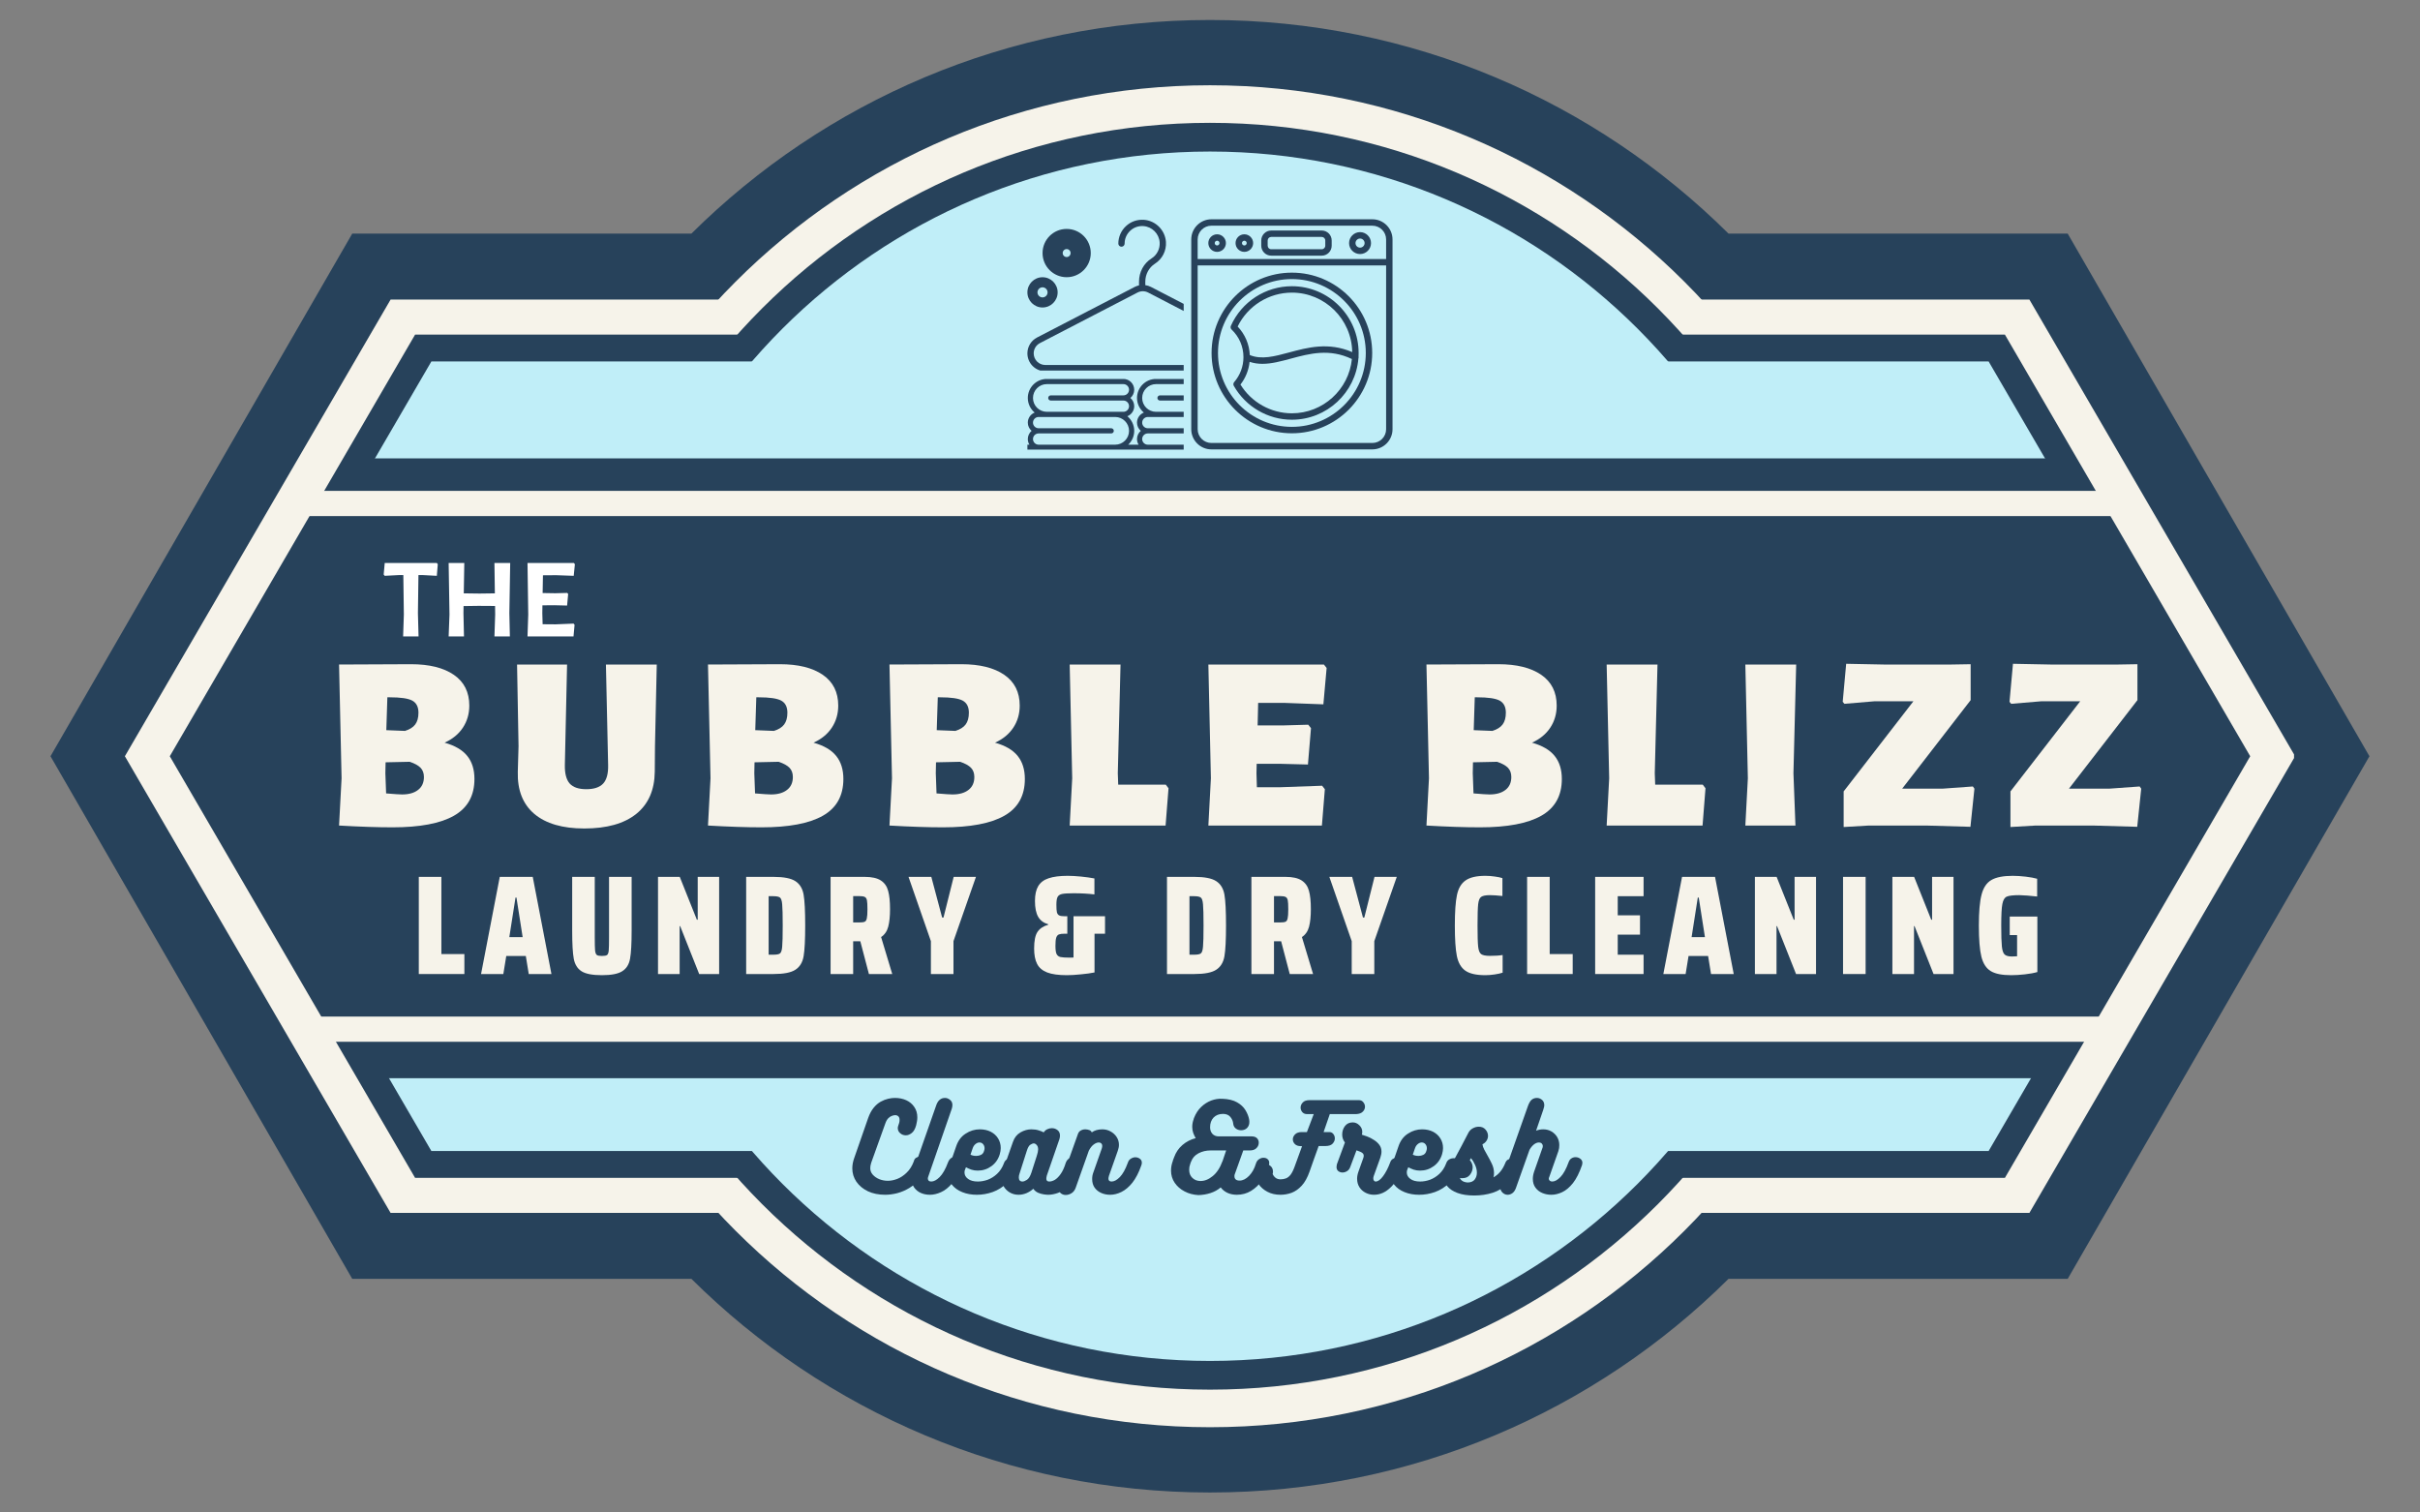 <svg xmlns="http://www.w3.org/2000/svg" xmlns:xlink="http://www.w3.org/1999/xlink" width="480" viewBox="0 0 360 225" height="300" preserveAspectRatio="xMidYMid meet"><rect x="0" y="0" width="360" height="225" fill="#808080" stroke="none"/><defs><g></g><clipPath id="df9558dfd3"><path d="M 7.512 2.969 L 352.512 2.969 L 352.512 221.969 L 7.512 221.969 Z M 7.512 2.969 " clip-rule="nonzero"></path></clipPath><clipPath id="628fe0b072"><path d="M 18.578 44.566 L 341.793 44.566 L 341.793 180.434 L 18.578 180.434 Z M 18.578 44.566 " clip-rule="nonzero"></path></clipPath><clipPath id="a3856985c8"><path d="M 341.422 112.5 L 301.895 180.434 L 58.105 180.434 L 18.578 112.5 L 58.105 44.566 L 301.895 44.566 Z M 341.422 112.5 " clip-rule="nonzero"></path></clipPath><clipPath id="df0116d347"><path d="M 80.184 12.684 L 279.816 12.684 L 279.816 212.316 L 80.184 212.316 Z M 80.184 12.684 " clip-rule="nonzero"></path></clipPath><clipPath id="7f466f1254"><path d="M 180 12.684 C 124.871 12.684 80.184 57.371 80.184 112.5 C 80.184 167.629 124.871 212.316 180 212.316 C 235.129 212.316 279.816 167.629 279.816 112.5 C 279.816 57.371 235.129 12.684 180 12.684 Z M 180 12.684 " clip-rule="nonzero"></path></clipPath><clipPath id="29d6586989"><path d="M 25.258 49.777 L 334.941 49.777 L 334.941 175.223 L 25.258 175.223 Z M 25.258 49.777 " clip-rule="nonzero"></path></clipPath><clipPath id="c9d7cf9d55"><path d="M 334.742 112.5 L 298.25 175.223 L 61.75 175.223 L 25.258 112.5 L 61.75 49.777 L 298.25 49.777 Z M 334.742 112.5 " clip-rule="nonzero"></path></clipPath><clipPath id="df6c4a87ca"><path d="M 85.773 18.273 L 274.227 18.273 L 274.227 206.727 L 85.773 206.727 Z M 85.773 18.273 " clip-rule="nonzero"></path></clipPath><clipPath id="325424a278"><path d="M 180 18.273 C 127.961 18.273 85.773 60.461 85.773 112.5 C 85.773 164.539 127.961 206.727 180 206.727 C 232.039 206.727 274.227 164.539 274.227 112.5 C 274.227 60.461 232.039 18.273 180 18.273 Z M 180 18.273 " clip-rule="nonzero"></path></clipPath><clipPath id="9990f199cc"><path d="M 30 53.77 L 330 53.77 L 330 171.23 L 30 171.23 Z M 30 53.77 " clip-rule="nonzero"></path></clipPath><clipPath id="b3c9cd6d5b"><path d="M 330 112.5 L 295.828 171.23 L 64.172 171.23 L 30 112.5 L 64.172 53.77 L 295.828 53.77 Z M 330 112.5 " clip-rule="nonzero"></path></clipPath><clipPath id="44ed585844"><path d="M 90.043 22.543 L 269.957 22.543 L 269.957 202.457 L 90.043 202.457 Z M 90.043 22.543 " clip-rule="nonzero"></path></clipPath><clipPath id="90fcc44200"><path d="M 180 22.543 C 130.316 22.543 90.043 62.816 90.043 112.5 C 90.043 162.184 130.316 202.457 180 202.457 C 229.684 202.457 269.957 162.184 269.957 112.5 C 269.957 62.816 229.684 22.543 180 22.543 Z M 180 22.543 " clip-rule="nonzero"></path></clipPath><clipPath id="74534bbafd"><path d="M 28.359 68.191 L 331.992 68.191 L 331.992 160.398 L 28.359 160.398 Z M 28.359 68.191 " clip-rule="nonzero"></path></clipPath><clipPath id="cc3e1698ef"><path d="M 331.641 114.297 L 304.816 160.398 L 55.184 160.398 L 28.359 114.297 L 55.184 68.191 L 304.816 68.191 Z M 331.641 114.297 " clip-rule="nonzero"></path></clipPath><clipPath id="8e84a21f6f"><path d="M 177.203 32.621 L 207.203 32.621 L 207.203 67 L 177.203 67 Z M 177.203 32.621 " clip-rule="nonzero"></path></clipPath><clipPath id="88c8b2b37f"><path d="M 152.836 32.621 L 176.086 32.621 L 176.086 55.121 L 152.836 55.121 Z M 152.836 32.621 " clip-rule="nonzero"></path></clipPath><clipPath id="9f16497b82"><path d="M 152.836 56.379 L 176.086 56.379 L 176.086 66.879 L 152.836 66.879 Z M 152.836 56.379 " clip-rule="nonzero"></path></clipPath><clipPath id="36dd804e6c"><path d="M 152.836 41.242 L 157.336 41.242 L 157.336 45.742 L 152.836 45.742 Z M 152.836 41.242 " clip-rule="nonzero"></path></clipPath><clipPath id="6a501c93cb"><path d="M 155.086 41.242 C 153.844 41.242 152.836 42.25 152.836 43.492 C 152.836 44.734 153.844 45.742 155.086 45.742 C 156.328 45.742 157.336 44.734 157.336 43.492 C 157.336 42.25 156.328 41.242 155.086 41.242 Z M 155.086 41.242 " clip-rule="nonzero"></path></clipPath><clipPath id="f5302f7a30"><path d="M 155.09 34.055 L 162.336 34.055 L 162.336 41.297 L 155.09 41.297 Z M 155.09 34.055 " clip-rule="nonzero"></path></clipPath><clipPath id="34bf6f1cfa"><path d="M 158.676 34.055 C 156.695 34.055 155.09 35.66 155.09 37.645 C 155.09 39.629 156.695 41.238 158.676 41.238 C 160.656 41.238 162.262 39.629 162.262 37.645 C 162.262 35.66 160.656 34.055 158.676 34.055 Z M 158.676 34.055 " clip-rule="nonzero"></path></clipPath></defs><g clip-path="url(#df9558dfd3)"><path fill="#27425b" d="M 52.402 34.75 L 102.855 34.75 C 122.652 15.109 149.906 2.973 179.996 2.973 C 210.086 2.973 237.336 15.109 257.133 34.75 L 307.59 34.75 L 352.477 112.5 L 307.59 190.246 L 257.133 190.246 C 237.336 209.891 210.086 222.027 179.996 222.027 C 149.906 222.027 122.652 209.891 102.855 190.246 L 52.402 190.246 L 7.512 112.5 L 52.402 34.75 " fill-opacity="1" fill-rule="evenodd"></path></g><g clip-path="url(#628fe0b072)"><g clip-path="url(#a3856985c8)"><path fill="#f6f3ea" d="M 18.578 44.566 L 341.262 44.566 L 341.262 180.434 L 18.578 180.434 Z M 18.578 44.566 " fill-opacity="1" fill-rule="nonzero"></path></g></g><g clip-path="url(#df0116d347)"><g clip-path="url(#7f466f1254)"><path fill="#f6f3ea" d="M 80.184 12.684 L 279.816 12.684 L 279.816 212.316 L 80.184 212.316 Z M 80.184 12.684 " fill-opacity="1" fill-rule="nonzero"></path></g></g><g clip-path="url(#29d6586989)"><g clip-path="url(#c9d7cf9d55)"><path fill="#27425b" d="M 25.258 49.777 L 334.941 49.777 L 334.941 175.223 L 25.258 175.223 Z M 25.258 49.777 " fill-opacity="1" fill-rule="nonzero"></path></g></g><g clip-path="url(#df6c4a87ca)"><g clip-path="url(#325424a278)"><path fill="#27425b" d="M 85.773 18.273 L 274.227 18.273 L 274.227 206.727 L 85.773 206.727 Z M 85.773 18.273 " fill-opacity="1" fill-rule="nonzero"></path></g></g><g clip-path="url(#9990f199cc)"><g clip-path="url(#b3c9cd6d5b)"><path fill="#c0eef8" d="M 30 53.77 L 330.074 53.77 L 330.074 171.23 L 30 171.23 Z M 30 53.77 " fill-opacity="1" fill-rule="nonzero"></path></g></g><g clip-path="url(#44ed585844)"><g clip-path="url(#90fcc44200)"><path fill="#c0eef8" d="M 90.043 22.543 L 269.957 22.543 L 269.957 202.457 L 90.043 202.457 Z M 90.043 22.543 " fill-opacity="1" fill-rule="nonzero"></path></g></g><g clip-path="url(#74534bbafd)"><g clip-path="url(#cc3e1698ef)"><path fill="#27425b" d="M 28.359 68.191 L 331.633 68.191 L 331.633 160.398 L 28.359 160.398 Z M 28.359 68.191 " fill-opacity="1" fill-rule="nonzero"></path></g></g><path stroke-linecap="butt" transform="matrix(0.75, 0, 0, 0.75, 44.234, 73.025)" fill="none" stroke-linejoin="miter" d="M 0 2.498 L 362.042 2.498 " stroke="#f6f3ea" stroke-width="5" stroke-opacity="1" stroke-miterlimit="4"></path><path stroke-linecap="butt" transform="matrix(0.75, 0, 0, 0.75, 45.56, 151.225)" fill="none" stroke-linejoin="miter" d="M -0.002 2.502 L 358.509 2.502 " stroke="#f6f3ea" stroke-width="5" stroke-opacity="1" stroke-miterlimit="4"></path><g fill="#f6f3ea" fill-opacity="1"><g transform="translate(48.219, 122.809)"><g><path d="M 17.922 -12.328 C 19.473 -11.891 20.598 -11.227 21.297 -10.344 C 22.004 -9.469 22.359 -8.328 22.359 -6.922 C 22.359 -4.43 21.336 -2.609 19.297 -1.453 C 17.266 -0.305 14.227 0.266 10.188 0.266 C 7.938 0.266 5.281 0.176 2.219 0 L 2.594 -7.031 L 2.219 -23.953 L 12.922 -24 C 15.641 -24 17.766 -23.473 19.297 -22.422 C 20.828 -21.367 21.594 -19.844 21.594 -17.844 C 21.594 -16.613 21.273 -15.52 20.641 -14.562 C 20.016 -13.613 19.109 -12.867 17.922 -12.328 Z M 14.031 -16.781 C 14.031 -17.645 13.727 -18.242 13.125 -18.578 C 12.52 -18.91 11.391 -19.078 9.734 -19.078 L 9.406 -19.078 L 9.25 -14.188 L 12.031 -14.078 C 12.727 -14.297 13.234 -14.613 13.547 -15.031 C 13.867 -15.457 14.031 -16.039 14.031 -16.781 Z M 11.594 -4.625 C 12.602 -4.625 13.395 -4.848 13.969 -5.297 C 14.551 -5.742 14.844 -6.383 14.844 -7.219 C 14.844 -7.789 14.676 -8.25 14.344 -8.594 C 14.008 -8.938 13.473 -9.234 12.734 -9.484 L 9.141 -9.406 L 9.109 -7.781 L 9.219 -4.781 C 10.457 -4.676 11.25 -4.625 11.594 -4.625 Z M 11.594 -4.625 "></path></g></g></g><g fill="#f6f3ea" fill-opacity="1"><g transform="translate(75.216, 122.809)"><g><path d="M 22.219 -11.812 L 22.188 -8 C 22.156 -5.281 21.238 -3.191 19.438 -1.734 C 17.633 -0.285 15.055 0.438 11.703 0.438 C 8.461 0.438 5.984 -0.285 4.266 -1.734 C 2.555 -3.191 1.738 -5.281 1.812 -8 L 1.922 -11.812 L 1.703 -23.953 L 9.141 -23.953 L 8.812 -9 C 8.789 -7.738 9.031 -6.82 9.531 -6.25 C 10.039 -5.688 10.863 -5.406 12 -5.406 C 13.156 -5.406 13.992 -5.688 14.516 -6.25 C 15.035 -6.82 15.281 -7.738 15.25 -9 L 14.922 -23.953 L 22.484 -23.953 Z M 22.219 -11.812 "></path></g></g></g><g fill="#f6f3ea" fill-opacity="1"><g transform="translate(103.102, 122.809)"><g><path d="M 17.922 -12.328 C 19.473 -11.891 20.598 -11.227 21.297 -10.344 C 22.004 -9.469 22.359 -8.328 22.359 -6.922 C 22.359 -4.43 21.336 -2.609 19.297 -1.453 C 17.266 -0.305 14.227 0.266 10.188 0.266 C 7.938 0.266 5.281 0.176 2.219 0 L 2.594 -7.031 L 2.219 -23.953 L 12.922 -24 C 15.641 -24 17.766 -23.473 19.297 -22.422 C 20.828 -21.367 21.594 -19.844 21.594 -17.844 C 21.594 -16.613 21.273 -15.52 20.641 -14.562 C 20.016 -13.613 19.109 -12.867 17.922 -12.328 Z M 14.031 -16.781 C 14.031 -17.645 13.727 -18.242 13.125 -18.578 C 12.52 -18.91 11.391 -19.078 9.734 -19.078 L 9.406 -19.078 L 9.25 -14.188 L 12.031 -14.078 C 12.727 -14.297 13.234 -14.613 13.547 -15.031 C 13.867 -15.457 14.031 -16.039 14.031 -16.781 Z M 11.594 -4.625 C 12.602 -4.625 13.395 -4.848 13.969 -5.297 C 14.551 -5.742 14.844 -6.383 14.844 -7.219 C 14.844 -7.789 14.676 -8.25 14.344 -8.594 C 14.008 -8.938 13.473 -9.234 12.734 -9.484 L 9.141 -9.406 L 9.109 -7.781 L 9.219 -4.781 C 10.457 -4.676 11.25 -4.625 11.594 -4.625 Z M 11.594 -4.625 "></path></g></g></g><g fill="#f6f3ea" fill-opacity="1"><g transform="translate(130.099, 122.809)"><g><path d="M 17.922 -12.328 C 19.473 -11.891 20.598 -11.227 21.297 -10.344 C 22.004 -9.469 22.359 -8.328 22.359 -6.922 C 22.359 -4.43 21.336 -2.609 19.297 -1.453 C 17.266 -0.305 14.227 0.266 10.188 0.266 C 7.938 0.266 5.281 0.176 2.219 0 L 2.594 -7.031 L 2.219 -23.953 L 12.922 -24 C 15.641 -24 17.766 -23.473 19.297 -22.422 C 20.828 -21.367 21.594 -19.844 21.594 -17.844 C 21.594 -16.613 21.273 -15.52 20.641 -14.562 C 20.016 -13.613 19.109 -12.867 17.922 -12.328 Z M 14.031 -16.781 C 14.031 -17.645 13.727 -18.242 13.125 -18.578 C 12.52 -18.91 11.391 -19.078 9.734 -19.078 L 9.406 -19.078 L 9.25 -14.188 L 12.031 -14.078 C 12.727 -14.297 13.234 -14.613 13.547 -15.031 C 13.867 -15.457 14.031 -16.039 14.031 -16.781 Z M 11.594 -4.625 C 12.602 -4.625 13.395 -4.848 13.969 -5.297 C 14.551 -5.742 14.844 -6.383 14.844 -7.219 C 14.844 -7.789 14.676 -8.25 14.344 -8.594 C 14.008 -8.938 13.473 -9.234 12.734 -9.484 L 9.141 -9.406 L 9.109 -7.781 L 9.219 -4.781 C 10.457 -4.676 11.25 -4.625 11.594 -4.625 Z M 11.594 -4.625 "></path></g></g></g><g fill="#f6f3ea" fill-opacity="1"><g transform="translate(157.096, 122.809)"><g><path d="M 16.734 -5.547 L 16.297 0 L 2.031 0 L 2.406 -7.031 L 2.031 -23.953 L 9.594 -23.953 L 9.188 -7.781 L 9.25 -6.078 L 16.328 -6.078 Z M 16.734 -5.547 "></path></g></g></g><g fill="#f6f3ea" fill-opacity="1"><g transform="translate(177.538, 122.809)"><g><path d="M 19.141 -5.922 L 19.547 -5.406 L 19.109 0 L 2.219 0 L 2.594 -7.031 L 2.219 -23.953 L 19.406 -23.953 L 19.812 -23.438 L 19.328 -18.031 L 13.438 -18.25 L 9.625 -18.25 L 9.547 -14.891 L 13.219 -14.891 L 17.078 -15 L 17.484 -14.484 L 17.031 -9.078 L 12.734 -9.188 L 9.406 -9.188 L 9.375 -7.781 L 9.438 -5.703 L 13 -5.703 Z M 19.141 -5.922 "></path></g></g></g><g fill="#f6f3ea" fill-opacity="1"><g transform="translate(201.276, 122.809)"><g></g></g></g><g fill="#f6f3ea" fill-opacity="1"><g transform="translate(209.98, 122.809)"><g><path d="M 17.922 -12.328 C 19.473 -11.891 20.598 -11.227 21.297 -10.344 C 22.004 -9.469 22.359 -8.328 22.359 -6.922 C 22.359 -4.43 21.336 -2.609 19.297 -1.453 C 17.266 -0.305 14.227 0.266 10.188 0.266 C 7.938 0.266 5.281 0.176 2.219 0 L 2.594 -7.031 L 2.219 -23.953 L 12.922 -24 C 15.641 -24 17.766 -23.473 19.297 -22.422 C 20.828 -21.367 21.594 -19.844 21.594 -17.844 C 21.594 -16.613 21.273 -15.52 20.641 -14.562 C 20.016 -13.613 19.109 -12.867 17.922 -12.328 Z M 14.031 -16.781 C 14.031 -17.645 13.727 -18.242 13.125 -18.578 C 12.52 -18.91 11.391 -19.078 9.734 -19.078 L 9.406 -19.078 L 9.25 -14.188 L 12.031 -14.078 C 12.727 -14.297 13.234 -14.613 13.547 -15.031 C 13.867 -15.457 14.031 -16.039 14.031 -16.781 Z M 11.594 -4.625 C 12.602 -4.625 13.395 -4.848 13.969 -5.297 C 14.551 -5.742 14.844 -6.383 14.844 -7.219 C 14.844 -7.789 14.676 -8.25 14.344 -8.594 C 14.008 -8.938 13.473 -9.234 12.734 -9.484 L 9.141 -9.406 L 9.109 -7.781 L 9.219 -4.781 C 10.457 -4.676 11.25 -4.625 11.594 -4.625 Z M 11.594 -4.625 "></path></g></g></g><g fill="#f6f3ea" fill-opacity="1"><g transform="translate(236.976, 122.809)"><g><path d="M 16.734 -5.547 L 16.297 0 L 2.031 0 L 2.406 -7.031 L 2.031 -23.953 L 9.594 -23.953 L 9.188 -7.781 L 9.25 -6.078 L 16.328 -6.078 Z M 16.734 -5.547 "></path></g></g></g><g fill="#f6f3ea" fill-opacity="1"><g transform="translate(257.419, 122.809)"><g><path d="M 9.375 -7.781 L 9.672 0 L 2.219 0 L 2.594 -7.031 L 2.219 -23.953 L 9.781 -23.953 Z M 9.375 -7.781 "></path></g></g></g><g fill="#f6f3ea" fill-opacity="1"><g transform="translate(273.232, 122.809)"><g><path d="M 19.922 -18.656 L 9.734 -5.484 L 15.703 -5.484 L 20.25 -5.812 L 20.484 -5.484 L 19.891 0.188 L 13.297 0 L 4.781 0 L 1.031 0.219 L 1.031 -5.078 L 11.406 -18.484 L 5.594 -18.484 L 1.141 -18.109 L 0.891 -18.406 L 1.406 -24.062 L 6.969 -23.953 L 17.109 -23.953 L 19.922 -24 Z M 19.922 -18.656 "></path></g></g></g><g fill="#f6f3ea" fill-opacity="1"><g transform="translate(298.044, 122.809)"><g><path d="M 19.922 -18.656 L 9.734 -5.484 L 15.703 -5.484 L 20.25 -5.812 L 20.484 -5.484 L 19.891 0.188 L 13.297 0 L 4.781 0 L 1.031 0.219 L 1.031 -5.078 L 11.406 -18.484 L 5.594 -18.484 L 1.141 -18.109 L 0.891 -18.406 L 1.406 -24.062 L 6.969 -23.953 L 17.109 -23.953 L 19.922 -24 Z M 19.922 -18.656 "></path></g></g></g><g fill="#f6f3ea" fill-opacity="1"><g transform="translate(61.332, 144.898)"><g><path d="M 0.969 0 L 0.969 -14.453 L 4.328 -14.453 L 4.328 -2.969 L 7.75 -2.969 L 7.75 0 Z M 0.969 0 "></path></g></g></g><g fill="#f6f3ea" fill-opacity="1"><g transform="translate(71.454, 144.898)"><g><path d="M 7.203 0 L 6.766 -2.688 L 3.859 -2.688 L 3.422 0 L 0.109 0 L 2.891 -14.453 L 7.797 -14.453 L 10.578 0 Z M 5.375 -11.375 L 5.234 -11.375 L 4.312 -5.484 L 6.297 -5.484 Z M 5.375 -11.375 "></path></g></g></g><g fill="#f6f3ea" fill-opacity="1"><g transform="translate(84.243, 144.898)"><g><path d="M 9.719 -14.453 L 9.719 -6.453 C 9.719 -4.523 9.641 -3.133 9.484 -2.281 C 9.336 -1.438 8.953 -0.816 8.328 -0.422 C 7.711 -0.023 6.703 0.172 5.297 0.172 C 3.879 0.172 2.863 -0.023 2.25 -0.422 C 1.645 -0.816 1.266 -1.438 1.109 -2.281 C 0.953 -3.125 0.875 -4.516 0.875 -6.453 L 0.875 -14.453 L 4.234 -14.453 L 4.234 -5.453 C 4.234 -4.492 4.25 -3.844 4.281 -3.5 C 4.32 -3.156 4.41 -2.93 4.547 -2.828 C 4.68 -2.734 4.93 -2.688 5.297 -2.688 C 5.672 -2.688 5.926 -2.734 6.062 -2.828 C 6.195 -2.93 6.281 -3.156 6.312 -3.5 C 6.344 -3.844 6.359 -4.492 6.359 -5.453 L 6.359 -14.453 Z M 9.719 -14.453 "></path></g></g></g><g fill="#f6f3ea" fill-opacity="1"><g transform="translate(96.948, 144.898)"><g><path d="M 7.062 0 L 4.234 -7.125 L 4.156 -7.125 L 4.156 0 L 0.938 0 L 0.938 -14.453 L 4.172 -14.453 L 6.719 -8.078 L 6.844 -8.078 L 6.844 -14.453 L 10.031 -14.453 L 10.031 0 Z M 7.062 0 "></path></g></g></g><g fill="#f6f3ea" fill-opacity="1"><g transform="translate(110.031, 144.898)"><g><path d="M 0.969 -14.453 L 5.047 -14.453 C 6.566 -14.453 7.648 -14.238 8.297 -13.812 C 8.953 -13.383 9.359 -12.711 9.516 -11.797 C 9.672 -10.891 9.75 -9.363 9.75 -7.219 C 9.75 -5.094 9.672 -3.57 9.516 -2.656 C 9.359 -1.738 8.953 -1.066 8.297 -0.641 C 7.648 -0.211 6.566 0 5.047 0 L 0.969 0 Z M 5.016 -2.875 C 5.523 -2.875 5.859 -2.941 6.016 -3.078 C 6.18 -3.211 6.285 -3.547 6.328 -4.078 C 6.379 -4.609 6.406 -5.656 6.406 -7.219 C 6.406 -8.781 6.379 -9.828 6.328 -10.359 C 6.285 -10.898 6.176 -11.238 6 -11.375 C 5.832 -11.508 5.504 -11.578 5.016 -11.578 L 4.312 -11.578 L 4.312 -2.875 Z M 5.016 -2.875 "></path></g></g></g><g fill="#f6f3ea" fill-opacity="1"><g transform="translate(122.589, 144.898)"><g><path d="M 6.672 0 L 5.391 -4.875 L 4.328 -4.875 L 4.328 0 L 0.969 0 L 0.969 -14.453 L 6.047 -14.453 C 7.098 -14.453 7.895 -14.273 8.438 -13.922 C 8.988 -13.566 9.352 -13.051 9.531 -12.375 C 9.719 -11.707 9.812 -10.801 9.812 -9.656 C 9.812 -8.594 9.723 -7.723 9.547 -7.047 C 9.367 -6.367 9.016 -5.852 8.484 -5.5 L 10.141 0 Z M 5.203 -7.672 C 5.609 -7.672 5.891 -7.707 6.047 -7.781 C 6.203 -7.852 6.305 -8.02 6.359 -8.281 C 6.422 -8.539 6.453 -8.992 6.453 -9.641 C 6.453 -10.285 6.426 -10.734 6.375 -10.984 C 6.32 -11.234 6.211 -11.395 6.047 -11.469 C 5.891 -11.551 5.609 -11.594 5.203 -11.594 L 4.328 -11.594 L 4.328 -7.672 Z M 5.203 -7.672 "></path></g></g></g><g fill="#f6f3ea" fill-opacity="1"><g transform="translate(135.168, 144.898)"><g><path d="M 3.312 0 L 3.312 -4.891 L -0.016 -14.453 L 3.375 -14.453 L 4.984 -8.406 L 5.188 -8.406 L 6.703 -14.453 L 10.016 -14.453 L 6.672 -4.891 L 6.672 0 Z M 3.312 0 "></path></g></g></g><g fill="#f6f3ea" fill-opacity="1"><g transform="translate(147.265, 144.898)"><g></g></g></g><g fill="#f6f3ea" fill-opacity="1"><g transform="translate(153.103, 144.898)"><g><path d="M 11.281 -8.594 L 11.281 -6 L 9.719 -6 L 9.719 -0.234 C 9.145 -0.117 8.469 -0.023 7.688 0.047 C 6.906 0.129 6.207 0.172 5.594 0.172 C 4.352 0.172 3.379 0.035 2.672 -0.234 C 1.961 -0.516 1.461 -0.941 1.172 -1.516 C 0.879 -2.086 0.734 -2.848 0.734 -3.797 C 0.734 -4.941 0.898 -5.766 1.234 -6.266 C 1.578 -6.773 2.109 -7.129 2.828 -7.328 L 2.828 -7.406 C 2.16 -7.594 1.664 -7.957 1.344 -8.5 C 1.02 -9.051 0.859 -9.844 0.859 -10.875 C 0.859 -11.801 1.02 -12.535 1.344 -13.078 C 1.676 -13.629 2.195 -14.02 2.906 -14.25 C 3.613 -14.488 4.555 -14.609 5.734 -14.609 C 6.305 -14.609 6.961 -14.57 7.703 -14.5 C 8.441 -14.426 9.109 -14.332 9.703 -14.219 L 9.703 -11.844 C 8.773 -11.957 7.738 -12.016 6.594 -12.016 C 5.781 -12.016 5.207 -11.977 4.875 -11.906 C 4.551 -11.832 4.332 -11.68 4.219 -11.453 C 4.102 -11.234 4.047 -10.848 4.047 -10.297 C 4.047 -9.773 4.07 -9.398 4.125 -9.172 C 4.188 -8.953 4.301 -8.801 4.469 -8.719 C 4.633 -8.633 4.91 -8.594 5.297 -8.594 L 5.672 -8.594 L 5.672 -6 L 5.297 -6 C 4.898 -6 4.609 -5.961 4.422 -5.891 C 4.234 -5.816 4.098 -5.648 4.016 -5.391 C 3.941 -5.141 3.906 -4.742 3.906 -4.203 C 3.906 -3.641 3.957 -3.238 4.062 -3 C 4.176 -2.758 4.367 -2.602 4.641 -2.531 C 4.922 -2.469 5.383 -2.438 6.031 -2.438 C 6.281 -2.438 6.469 -2.441 6.594 -2.453 L 6.594 -8.594 Z M 11.281 -8.594 "></path></g></g></g><g fill="#f6f3ea" fill-opacity="1"><g transform="translate(166.795, 144.898)"><g></g></g></g><g fill="#f6f3ea" fill-opacity="1"><g transform="translate(172.633, 144.898)"><g><path d="M 0.969 -14.453 L 5.047 -14.453 C 6.566 -14.453 7.648 -14.238 8.297 -13.812 C 8.953 -13.383 9.359 -12.711 9.516 -11.797 C 9.672 -10.891 9.75 -9.363 9.75 -7.219 C 9.75 -5.094 9.672 -3.57 9.516 -2.656 C 9.359 -1.738 8.953 -1.066 8.297 -0.641 C 7.648 -0.211 6.566 0 5.047 0 L 0.969 0 Z M 5.016 -2.875 C 5.523 -2.875 5.859 -2.941 6.016 -3.078 C 6.18 -3.211 6.285 -3.547 6.328 -4.078 C 6.379 -4.609 6.406 -5.656 6.406 -7.219 C 6.406 -8.781 6.379 -9.828 6.328 -10.359 C 6.285 -10.898 6.176 -11.238 6 -11.375 C 5.832 -11.508 5.504 -11.578 5.016 -11.578 L 4.312 -11.578 L 4.312 -2.875 Z M 5.016 -2.875 "></path></g></g></g><g fill="#f6f3ea" fill-opacity="1"><g transform="translate(185.191, 144.898)"><g><path d="M 6.672 0 L 5.391 -4.875 L 4.328 -4.875 L 4.328 0 L 0.969 0 L 0.969 -14.453 L 6.047 -14.453 C 7.098 -14.453 7.895 -14.273 8.438 -13.922 C 8.988 -13.566 9.352 -13.051 9.531 -12.375 C 9.719 -11.707 9.812 -10.801 9.812 -9.656 C 9.812 -8.594 9.723 -7.723 9.547 -7.047 C 9.367 -6.367 9.016 -5.852 8.484 -5.5 L 10.141 0 Z M 5.203 -7.672 C 5.609 -7.672 5.891 -7.707 6.047 -7.781 C 6.203 -7.852 6.305 -8.02 6.359 -8.281 C 6.422 -8.539 6.453 -8.992 6.453 -9.641 C 6.453 -10.285 6.426 -10.734 6.375 -10.984 C 6.32 -11.234 6.211 -11.395 6.047 -11.469 C 5.891 -11.551 5.609 -11.594 5.203 -11.594 L 4.328 -11.594 L 4.328 -7.672 Z M 5.203 -7.672 "></path></g></g></g><g fill="#f6f3ea" fill-opacity="1"><g transform="translate(197.77, 144.898)"><g><path d="M 3.312 0 L 3.312 -4.891 L -0.016 -14.453 L 3.375 -14.453 L 4.984 -8.406 L 5.188 -8.406 L 6.703 -14.453 L 10.016 -14.453 L 6.672 -4.891 L 6.672 0 Z M 3.312 0 "></path></g></g></g><g fill="#f6f3ea" fill-opacity="1"><g transform="translate(209.866, 144.898)"><g></g></g></g><g fill="#f6f3ea" fill-opacity="1"><g transform="translate(215.704, 144.898)"><g><path d="M 7.828 -0.203 C 7.523 -0.098 7.129 -0.008 6.641 0.062 C 6.148 0.133 5.691 0.172 5.266 0.172 C 3.91 0.172 2.914 -0.051 2.281 -0.5 C 1.645 -0.945 1.223 -1.676 1.016 -2.688 C 0.816 -3.695 0.719 -5.207 0.719 -7.219 C 0.719 -9.227 0.82 -10.734 1.031 -11.734 C 1.238 -12.742 1.664 -13.473 2.312 -13.922 C 2.957 -14.379 3.941 -14.609 5.266 -14.609 C 5.742 -14.609 6.219 -14.57 6.688 -14.5 C 7.156 -14.438 7.523 -14.359 7.797 -14.266 L 7.797 -11.609 C 7.023 -11.691 6.406 -11.734 5.938 -11.734 C 5.301 -11.734 4.863 -11.645 4.625 -11.469 C 4.395 -11.301 4.25 -10.941 4.188 -10.391 C 4.125 -9.836 4.094 -8.781 4.094 -7.219 C 4.094 -5.664 4.125 -4.613 4.188 -4.062 C 4.25 -3.508 4.395 -3.145 4.625 -2.969 C 4.863 -2.789 5.301 -2.703 5.938 -2.703 C 6.695 -2.703 7.328 -2.742 7.828 -2.828 Z M 7.828 -0.203 "></path></g></g></g><g fill="#f6f3ea" fill-opacity="1"><g transform="translate(226.205, 144.898)"><g><path d="M 0.969 0 L 0.969 -14.453 L 4.328 -14.453 L 4.328 -2.969 L 7.75 -2.969 L 7.75 0 Z M 0.969 0 "></path></g></g></g><g fill="#f6f3ea" fill-opacity="1"><g transform="translate(236.327, 144.898)"><g><path d="M 0.969 0 L 0.969 -14.453 L 8.172 -14.453 L 8.172 -11.578 L 4.328 -11.578 L 4.328 -8.734 L 7.641 -8.734 L 7.641 -5.859 L 4.328 -5.859 L 4.328 -2.875 L 8.172 -2.875 L 8.172 0 Z M 0.969 0 "></path></g></g></g><g fill="#f6f3ea" fill-opacity="1"><g transform="translate(247.331, 144.898)"><g><path d="M 7.203 0 L 6.766 -2.688 L 3.859 -2.688 L 3.422 0 L 0.109 0 L 2.891 -14.453 L 7.797 -14.453 L 10.578 0 Z M 5.375 -11.375 L 5.234 -11.375 L 4.312 -5.484 L 6.297 -5.484 Z M 5.375 -11.375 "></path></g></g></g><g fill="#f6f3ea" fill-opacity="1"><g transform="translate(260.12, 144.898)"><g><path d="M 7.062 0 L 4.234 -7.125 L 4.156 -7.125 L 4.156 0 L 0.938 0 L 0.938 -14.453 L 4.172 -14.453 L 6.719 -8.078 L 6.844 -8.078 L 6.844 -14.453 L 10.031 -14.453 L 10.031 0 Z M 7.062 0 "></path></g></g></g><g fill="#f6f3ea" fill-opacity="1"><g transform="translate(273.203, 144.898)"><g><path d="M 0.969 0 L 0.969 -14.453 L 4.328 -14.453 L 4.328 0 Z M 0.969 0 "></path></g></g></g><g fill="#f6f3ea" fill-opacity="1"><g transform="translate(280.574, 144.898)"><g><path d="M 7.062 0 L 4.234 -7.125 L 4.156 -7.125 L 4.156 0 L 0.938 0 L 0.938 -14.453 L 4.172 -14.453 L 6.719 -8.078 L 6.844 -8.078 L 6.844 -14.453 L 10.031 -14.453 L 10.031 0 Z M 7.062 0 "></path></g></g></g><g fill="#f6f3ea" fill-opacity="1"><g transform="translate(293.657, 144.898)"><g><path d="M 5.312 -5.797 L 5.312 -8.547 L 9.422 -8.547 L 9.422 -0.297 C 8.922 -0.148 8.301 -0.035 7.562 0.047 C 6.832 0.129 6.148 0.172 5.516 0.172 C 4.16 0.172 3.148 -0.031 2.484 -0.438 C 1.816 -0.844 1.352 -1.555 1.094 -2.578 C 0.844 -3.598 0.719 -5.145 0.719 -7.219 C 0.719 -9.27 0.852 -10.805 1.125 -11.828 C 1.395 -12.859 1.879 -13.578 2.578 -13.984 C 3.285 -14.398 4.344 -14.609 5.75 -14.609 C 6.352 -14.609 7.004 -14.566 7.703 -14.484 C 8.398 -14.398 8.961 -14.297 9.391 -14.172 L 9.391 -11.531 C 8.941 -11.582 8.453 -11.629 7.922 -11.672 C 7.398 -11.711 7.004 -11.734 6.734 -11.734 C 5.816 -11.734 5.195 -11.66 4.875 -11.516 C 4.551 -11.379 4.332 -11.02 4.219 -10.438 C 4.102 -9.863 4.047 -8.789 4.047 -7.219 C 4.047 -5.75 4.078 -4.711 4.141 -4.109 C 4.203 -3.516 4.336 -3.113 4.547 -2.906 C 4.766 -2.707 5.125 -2.609 5.625 -2.609 C 5.863 -2.609 6.125 -2.617 6.406 -2.641 L 6.406 -5.797 Z M 5.312 -5.797 "></path></g></g></g><g fill="#27425b" fill-opacity="1"><g transform="translate(127.211, 177.736)"><g><path d="M 8.734 -4.984 C 8.785 -5.234 8.906 -5.41 9.094 -5.516 C 9.281 -5.629 9.477 -5.688 9.688 -5.688 C 9.945 -5.688 10.18 -5.602 10.391 -5.438 C 10.609 -5.281 10.719 -5.062 10.719 -4.781 C 10.719 -4.676 10.703 -4.562 10.672 -4.438 C 10.41 -3.625 10.051 -2.93 9.594 -2.359 C 9.133 -1.797 8.617 -1.344 8.047 -1 C 7.473 -0.656 6.875 -0.398 6.25 -0.234 C 5.633 -0.078 5.039 0 4.469 0 C 3.5 0 2.645 -0.172 1.906 -0.516 C 1.176 -0.867 0.602 -1.344 0.188 -1.938 C -0.219 -2.539 -0.422 -3.203 -0.422 -3.922 C -0.422 -4.441 -0.32 -4.969 -0.125 -5.5 L 1.938 -11.422 C 2.156 -12.035 2.426 -12.539 2.75 -12.938 C 3.07 -13.332 3.422 -13.633 3.797 -13.844 C 4.172 -14.051 4.539 -14.195 4.906 -14.281 C 5.27 -14.363 5.602 -14.406 5.906 -14.406 C 6.539 -14.406 7.109 -14.289 7.609 -14.062 C 8.109 -13.832 8.504 -13.5 8.797 -13.062 C 9.098 -12.633 9.25 -12.117 9.25 -11.516 C 9.25 -11.336 9.234 -11.148 9.203 -10.953 C 9.172 -10.766 9.129 -10.562 9.078 -10.344 C 8.93 -9.801 8.711 -9.414 8.422 -9.188 C 8.129 -8.957 7.836 -8.844 7.547 -8.844 C 7.223 -8.844 6.941 -8.945 6.703 -9.156 C 6.461 -9.363 6.344 -9.613 6.344 -9.906 C 6.344 -10.039 6.363 -10.156 6.406 -10.25 C 6.539 -10.582 6.609 -10.875 6.609 -11.125 C 6.609 -11.375 6.547 -11.555 6.422 -11.672 C 6.297 -11.785 6.141 -11.844 5.953 -11.844 C 5.828 -11.844 5.676 -11.812 5.5 -11.75 C 5.32 -11.695 5.141 -11.582 4.953 -11.406 C 4.766 -11.227 4.609 -10.957 4.484 -10.594 L 2.391 -4.766 C 2.348 -4.617 2.312 -4.473 2.281 -4.328 C 2.258 -4.191 2.25 -4.066 2.25 -3.953 C 2.25 -3.586 2.375 -3.266 2.625 -2.984 C 2.883 -2.703 3.211 -2.477 3.609 -2.312 C 4.016 -2.156 4.43 -2.078 4.859 -2.078 C 5.305 -2.078 5.773 -2.172 6.266 -2.359 C 6.766 -2.555 7.234 -2.867 7.672 -3.297 C 8.117 -3.723 8.473 -4.285 8.734 -4.984 Z M 8.734 -4.984 "></path></g></g></g><g fill="#27425b" fill-opacity="1"><g transform="translate(135.821, 177.736)"><g><path d="M 2.266 -2.703 C 2.254 -2.66 2.238 -2.609 2.219 -2.547 C 2.207 -2.492 2.203 -2.453 2.203 -2.422 C 2.203 -2.297 2.242 -2.188 2.328 -2.094 C 2.422 -2.008 2.551 -1.969 2.719 -1.969 C 3.102 -1.969 3.52 -2.191 3.969 -2.641 C 4.414 -3.086 4.828 -3.812 5.203 -4.812 C 5.328 -5.125 5.488 -5.344 5.688 -5.469 C 5.883 -5.602 6.094 -5.672 6.312 -5.672 C 6.562 -5.672 6.785 -5.582 6.984 -5.406 C 7.18 -5.238 7.281 -5.023 7.281 -4.766 C 7.281 -4.66 7.266 -4.551 7.234 -4.438 C 6.848 -3.281 6.383 -2.379 5.844 -1.734 C 5.312 -1.098 4.754 -0.648 4.172 -0.391 C 3.598 -0.129 3.047 0 2.516 0 C 2.035 0 1.586 -0.086 1.172 -0.266 C 0.754 -0.453 0.422 -0.723 0.172 -1.078 C -0.078 -1.43 -0.203 -1.863 -0.203 -2.375 C -0.203 -2.719 -0.133 -3.078 0 -3.453 L 3.453 -13.312 C 3.703 -14.039 4.141 -14.406 4.766 -14.406 C 5.016 -14.406 5.258 -14.312 5.5 -14.125 C 5.738 -13.938 5.859 -13.68 5.859 -13.359 C 5.859 -13.18 5.828 -12.992 5.766 -12.797 Z M 2.266 -2.703 "></path></g></g></g><g fill="#27425b" fill-opacity="1"><g transform="translate(140.948, 177.736)"><g><path d="M 8.391 -4.672 C 8.473 -4.93 8.617 -5.125 8.828 -5.25 C 9.047 -5.375 9.273 -5.438 9.516 -5.438 C 9.766 -5.438 9.984 -5.367 10.172 -5.234 C 10.367 -5.098 10.469 -4.898 10.469 -4.641 C 10.469 -4.535 10.445 -4.422 10.406 -4.297 C 10.039 -3.242 9.531 -2.398 8.875 -1.766 C 8.227 -1.141 7.508 -0.688 6.719 -0.406 C 5.938 -0.133 5.156 0 4.375 0 C 3.57 0 2.848 -0.129 2.203 -0.391 C 1.555 -0.648 1.039 -1.02 0.656 -1.5 C 0.281 -1.977 0.094 -2.547 0.094 -3.203 C 0.094 -3.391 0.113 -3.582 0.156 -3.781 C 0.195 -3.977 0.25 -4.176 0.312 -4.375 L 1.297 -7.219 C 1.578 -8.051 2.047 -8.676 2.703 -9.094 C 3.359 -9.52 4.055 -9.734 4.797 -9.734 C 5.422 -9.734 5.969 -9.613 6.438 -9.375 C 6.906 -9.133 7.27 -8.801 7.531 -8.375 C 7.789 -7.957 7.922 -7.484 7.922 -6.953 C 7.922 -6.672 7.875 -6.367 7.781 -6.047 C 7.562 -5.297 7.145 -4.695 6.531 -4.25 C 5.926 -3.812 5.25 -3.594 4.5 -3.594 C 4.164 -3.594 3.852 -3.641 3.562 -3.734 C 3.27 -3.836 3 -3.957 2.75 -4.094 L 2.625 -3.781 C 2.594 -3.707 2.566 -3.629 2.547 -3.547 C 2.535 -3.473 2.531 -3.395 2.531 -3.312 C 2.531 -2.938 2.707 -2.617 3.062 -2.359 C 3.414 -2.098 3.898 -1.969 4.516 -1.969 C 4.992 -1.969 5.484 -2.055 5.984 -2.234 C 6.484 -2.422 6.945 -2.711 7.375 -3.109 C 7.812 -3.516 8.148 -4.035 8.391 -4.672 Z M 4.75 -7.781 C 4.562 -7.781 4.375 -7.707 4.188 -7.562 C 4 -7.414 3.859 -7.219 3.766 -6.969 L 3.422 -5.969 C 3.648 -5.844 3.938 -5.781 4.281 -5.781 C 4.531 -5.781 4.766 -5.832 4.984 -5.938 C 5.211 -6.051 5.363 -6.242 5.438 -6.516 C 5.488 -6.641 5.516 -6.773 5.516 -6.922 C 5.516 -7.16 5.441 -7.363 5.297 -7.531 C 5.16 -7.695 4.977 -7.781 4.75 -7.781 Z M 4.75 -7.781 "></path></g></g></g><g fill="#27425b" fill-opacity="1"><g transform="translate(149.309, 177.736)"><g><path d="M 10.406 -5.609 C 10.645 -5.609 10.852 -5.535 11.031 -5.391 C 11.219 -5.242 11.312 -5.031 11.312 -4.75 C 11.312 -4.602 11.27 -4.414 11.188 -4.188 C 11.113 -3.969 11.02 -3.703 10.906 -3.391 C 10.551 -2.492 10.125 -1.801 9.625 -1.312 C 9.133 -0.82 8.625 -0.477 8.094 -0.281 C 7.57 -0.094 7.082 0 6.625 0 C 6.457 0 6.234 -0.02 5.953 -0.062 C 5.672 -0.102 5.383 -0.188 5.094 -0.312 C 4.812 -0.445 4.582 -0.641 4.406 -0.891 C 4.102 -0.617 3.758 -0.398 3.375 -0.234 C 2.988 -0.078 2.602 0 2.219 0 C 1.738 0 1.301 -0.113 0.906 -0.344 C 0.52 -0.57 0.219 -0.875 0 -1.25 C -0.227 -1.633 -0.344 -2.051 -0.344 -2.5 C -0.344 -2.656 -0.328 -2.805 -0.297 -2.953 C -0.266 -3.109 -0.227 -3.258 -0.188 -3.406 L 1.375 -7.859 C 1.594 -8.504 1.969 -8.977 2.5 -9.281 C 3.031 -9.582 3.566 -9.734 4.109 -9.734 C 4.535 -9.734 4.906 -9.68 5.219 -9.578 C 5.531 -9.484 5.773 -9.383 5.953 -9.281 C 6.086 -9.488 6.266 -9.645 6.484 -9.75 C 6.703 -9.852 6.93 -9.906 7.172 -9.906 C 7.484 -9.906 7.758 -9.812 8 -9.625 C 8.25 -9.438 8.375 -9.16 8.375 -8.797 C 8.375 -8.629 8.344 -8.445 8.281 -8.25 L 6.422 -2.875 C 6.367 -2.676 6.344 -2.516 6.344 -2.391 C 6.344 -2.109 6.488 -1.969 6.781 -1.969 C 7.039 -1.969 7.316 -2.051 7.609 -2.219 C 7.898 -2.395 8.188 -2.68 8.469 -3.078 C 8.758 -3.484 9.008 -4.023 9.219 -4.703 C 9.32 -5.016 9.488 -5.242 9.719 -5.391 C 9.945 -5.535 10.176 -5.609 10.406 -5.609 Z M 4.922 -5.781 C 5.055 -6.195 5.125 -6.52 5.125 -6.75 C 5.125 -7.039 5.051 -7.258 4.906 -7.406 C 4.77 -7.562 4.625 -7.641 4.469 -7.641 C 4.332 -7.641 4.16 -7.57 3.953 -7.438 C 3.754 -7.312 3.578 -6.992 3.422 -6.484 L 2.359 -3.156 C 2.336 -3.07 2.312 -2.984 2.281 -2.891 C 2.258 -2.797 2.25 -2.695 2.25 -2.594 C 2.25 -2.176 2.43 -1.969 2.797 -1.969 C 2.973 -1.969 3.191 -2.051 3.453 -2.219 C 3.723 -2.395 3.945 -2.754 4.125 -3.297 Z M 4.922 -5.781 "></path></g></g></g><g fill="#27425b" fill-opacity="1"><g transform="translate(158.517, 177.736)"><g><path d="M 9.266 -4.781 C 9.348 -5.051 9.5 -5.25 9.719 -5.375 C 9.938 -5.508 10.156 -5.578 10.375 -5.578 C 10.625 -5.578 10.848 -5.504 11.047 -5.359 C 11.242 -5.223 11.344 -5.023 11.344 -4.766 C 11.344 -4.648 11.316 -4.52 11.266 -4.375 C 10.891 -3.301 10.445 -2.441 9.938 -1.797 C 9.426 -1.16 8.883 -0.703 8.312 -0.422 C 7.75 -0.141 7.188 0 6.625 0 C 6.156 0 5.719 -0.086 5.312 -0.266 C 4.906 -0.441 4.578 -0.703 4.328 -1.047 C 4.078 -1.398 3.953 -1.832 3.953 -2.344 C 3.953 -2.52 3.969 -2.695 4 -2.875 C 4.039 -3.062 4.098 -3.25 4.172 -3.438 L 5.375 -6.859 C 5.426 -7.023 5.453 -7.16 5.453 -7.266 C 5.453 -7.422 5.406 -7.547 5.312 -7.641 C 5.219 -7.734 5.094 -7.781 4.938 -7.781 C 4.707 -7.781 4.457 -7.68 4.188 -7.484 C 3.914 -7.285 3.672 -6.973 3.453 -6.547 C 3.266 -6.023 3.055 -5.438 2.828 -4.781 C 2.598 -4.133 2.367 -3.488 2.141 -2.844 C 1.922 -2.207 1.711 -1.617 1.516 -1.078 C 1.391 -0.703 1.18 -0.422 0.891 -0.234 C 0.598 -0.055 0.305 0.031 0.016 0.031 C -0.242 0.031 -0.477 -0.047 -0.688 -0.203 C -0.895 -0.359 -1 -0.586 -1 -0.891 C -1 -1.035 -0.973 -1.176 -0.922 -1.312 L 1.844 -9.062 C 1.926 -9.289 2.066 -9.457 2.266 -9.562 C 2.473 -9.676 2.691 -9.734 2.922 -9.734 C 3.141 -9.734 3.344 -9.695 3.531 -9.625 C 3.719 -9.551 3.836 -9.438 3.891 -9.281 C 4.305 -9.582 4.832 -9.734 5.469 -9.734 C 5.914 -9.734 6.32 -9.629 6.688 -9.422 C 7.062 -9.223 7.363 -8.945 7.594 -8.594 C 7.82 -8.25 7.938 -7.859 7.938 -7.422 C 7.938 -7.148 7.875 -6.844 7.75 -6.5 L 6.453 -2.828 C 6.398 -2.629 6.375 -2.488 6.375 -2.406 C 6.375 -2.113 6.531 -1.969 6.844 -1.969 C 7.227 -1.969 7.633 -2.188 8.062 -2.625 C 8.5 -3.062 8.898 -3.781 9.266 -4.781 Z M 9.266 -4.781 "></path></g></g></g><g fill="#27425b" fill-opacity="1"><g transform="translate(167.725, 177.736)"><g></g></g></g><g fill="#27425b" fill-opacity="1"><g transform="translate(174.56, 177.736)"><g><path d="M 11.609 -8.688 C 12.004 -8.688 12.289 -8.582 12.469 -8.375 C 12.645 -8.164 12.719 -7.922 12.688 -7.641 C 12.664 -7.359 12.539 -7.113 12.312 -6.906 C 12.094 -6.695 11.766 -6.594 11.328 -6.594 L 10.391 -6.594 C 10.18 -6 9.969 -5.398 9.75 -4.797 C 9.531 -4.203 9.316 -3.609 9.109 -3.016 C 9.098 -2.973 9.086 -2.926 9.078 -2.875 C 9.078 -2.82 9.078 -2.77 9.078 -2.719 C 9.078 -2.539 9.141 -2.395 9.266 -2.281 C 9.398 -2.164 9.594 -2.109 9.844 -2.109 C 10.32 -2.109 10.789 -2.344 11.25 -2.812 C 11.707 -3.281 12.047 -3.883 12.266 -4.625 C 12.359 -4.938 12.523 -5.164 12.766 -5.312 C 13.016 -5.469 13.266 -5.531 13.516 -5.5 C 13.773 -5.477 13.977 -5.367 14.125 -5.172 C 14.27 -4.984 14.289 -4.695 14.188 -4.312 C 13.988 -3.539 13.66 -2.82 13.203 -2.156 C 12.742 -1.5 12.191 -0.973 11.547 -0.578 C 10.91 -0.191 10.207 0 9.438 0 C 8.926 0 8.461 -0.094 8.047 -0.281 C 7.629 -0.477 7.289 -0.75 7.031 -1.094 C 6.594 -0.719 6.082 -0.438 5.5 -0.25 C 4.914 -0.062 4.316 0.035 3.703 0.047 C 2.953 0.004 2.27 -0.176 1.656 -0.5 C 1.039 -0.82 0.551 -1.25 0.188 -1.781 C -0.176 -2.32 -0.359 -2.926 -0.359 -3.594 C -0.359 -3.82 -0.336 -4.055 -0.297 -4.297 C -0.254 -4.547 -0.18 -4.801 -0.078 -5.062 L -0.094 -5.062 L 0.094 -5.562 C 0.363 -6.312 0.781 -6.926 1.344 -7.406 C 1.914 -7.895 2.57 -8.234 3.312 -8.422 C 3.164 -8.672 3.039 -8.938 2.938 -9.219 C 2.844 -9.508 2.797 -9.805 2.797 -10.109 C 2.797 -10.484 2.867 -10.867 3.016 -11.266 C 3.023 -11.285 3.031 -11.312 3.031 -11.344 C 3.039 -11.375 3.051 -11.398 3.062 -11.422 C 3.32 -12.086 3.676 -12.633 4.125 -13.062 C 4.57 -13.488 5.066 -13.805 5.609 -14.016 C 6.16 -14.223 6.711 -14.312 7.266 -14.281 C 8.18 -14.25 8.914 -14.07 9.469 -13.75 C 10.02 -13.438 10.438 -13.047 10.719 -12.578 C 11 -12.117 11.18 -11.656 11.266 -11.188 C 11.328 -10.789 11.289 -10.469 11.156 -10.219 C 11.031 -9.977 10.848 -9.805 10.609 -9.703 C 10.379 -9.609 10.141 -9.578 9.891 -9.609 C 9.641 -9.641 9.414 -9.738 9.219 -9.906 C 9.031 -10.07 8.922 -10.301 8.891 -10.594 C 8.859 -10.945 8.719 -11.273 8.469 -11.578 C 8.219 -11.879 7.852 -12.031 7.375 -12.031 C 6.789 -12.031 6.32 -11.848 5.969 -11.484 C 5.625 -11.117 5.453 -10.641 5.453 -10.047 C 5.453 -9.648 5.566 -9.32 5.797 -9.062 C 6.035 -8.812 6.344 -8.688 6.719 -8.688 Z M 4 -2.047 C 4.613 -2.035 5.223 -2.273 5.828 -2.766 C 6.441 -3.254 6.938 -4.008 7.312 -5.031 L 7.312 -5.016 L 7.844 -6.594 L 5.516 -6.594 C 4.867 -6.594 4.273 -6.453 3.734 -6.172 C 3.203 -5.898 2.832 -5.484 2.625 -4.922 L 2.625 -4.938 L 2.516 -4.641 C 2.453 -4.461 2.406 -4.297 2.375 -4.141 C 2.352 -3.992 2.344 -3.848 2.344 -3.703 C 2.344 -3.211 2.5 -2.816 2.812 -2.516 C 3.125 -2.211 3.52 -2.055 4 -2.047 Z M 4 -2.047 "></path></g></g></g><g fill="#27425b" fill-opacity="1"><g transform="translate(186.853, 177.736)"><g><path d="M 15.281 -14.078 C 15.57 -14.078 15.797 -13.973 15.953 -13.766 C 16.117 -13.566 16.203 -13.344 16.203 -13.094 C 16.203 -12.82 16.094 -12.578 15.875 -12.359 C 15.664 -12.141 15.332 -12.02 14.875 -12 L 10.969 -12 L 10.047 -9.328 L 10.906 -9.328 C 11.156 -9.328 11.352 -9.227 11.5 -9.031 C 11.645 -8.844 11.719 -8.625 11.719 -8.375 C 11.719 -8.102 11.609 -7.848 11.391 -7.609 C 11.172 -7.367 10.805 -7.25 10.297 -7.25 L 9.312 -7.25 C 9.102 -6.676 8.875 -6.039 8.625 -5.344 C 8.375 -4.656 8.148 -4.02 7.953 -3.438 C 7.641 -2.551 7.254 -1.859 6.797 -1.359 C 6.336 -0.859 5.836 -0.504 5.297 -0.297 C 4.754 -0.098 4.195 0 3.625 0 C 2.895 0 2.242 -0.148 1.672 -0.453 C 1.109 -0.754 0.664 -1.145 0.344 -1.625 C 0.031 -2.113 -0.125 -2.617 -0.125 -3.141 C -0.125 -3.672 0.008 -4.055 0.281 -4.297 C 0.562 -4.535 0.863 -4.656 1.188 -4.656 C 1.508 -4.656 1.812 -4.547 2.094 -4.328 C 2.375 -4.117 2.516 -3.82 2.516 -3.438 C 2.516 -3.32 2.5 -3.207 2.469 -3.094 C 2.551 -2.883 2.691 -2.695 2.891 -2.531 C 3.086 -2.375 3.336 -2.297 3.641 -2.297 C 3.922 -2.297 4.188 -2.344 4.438 -2.438 C 4.688 -2.531 4.914 -2.707 5.125 -2.969 C 5.332 -3.238 5.531 -3.629 5.719 -4.141 L 6.844 -7.234 L 6.672 -7.234 C 6.273 -7.234 5.973 -7.336 5.766 -7.547 C 5.566 -7.754 5.469 -7.988 5.469 -8.25 C 5.469 -8.508 5.578 -8.754 5.797 -8.984 C 6.023 -9.211 6.359 -9.328 6.797 -9.328 L 7.562 -9.328 L 8.578 -12 L 7.578 -12 C 7.285 -12 7.051 -12.098 6.875 -12.297 C 6.707 -12.504 6.625 -12.727 6.625 -12.969 C 6.625 -13.238 6.727 -13.488 6.938 -13.719 C 7.145 -13.957 7.488 -14.078 7.969 -14.078 Z M 15.281 -14.078 "></path></g></g></g><g fill="#27425b" fill-opacity="1"><g transform="translate(198.4, 177.736)"><g><path d="M 8.406 -4.812 C 8.488 -5.062 8.625 -5.238 8.812 -5.344 C 9 -5.457 9.195 -5.516 9.406 -5.516 C 9.676 -5.516 9.922 -5.438 10.141 -5.281 C 10.367 -5.133 10.484 -4.93 10.484 -4.672 C 10.484 -4.598 10.469 -4.508 10.438 -4.406 C 9.945 -3.008 9.312 -1.926 8.531 -1.156 C 7.758 -0.383 6.914 0 6 0 C 5.551 0 5.133 -0.098 4.75 -0.297 C 4.363 -0.492 4.055 -0.77 3.828 -1.125 C 3.598 -1.488 3.484 -1.91 3.484 -2.391 C 3.484 -2.723 3.551 -3.078 3.688 -3.453 L 4.406 -5.469 C 4.445 -5.594 4.469 -5.695 4.469 -5.781 C 4.469 -5.969 4.406 -6.109 4.281 -6.203 C 4.164 -6.305 4.023 -6.383 3.859 -6.438 C 3.703 -6.5 3.547 -6.555 3.391 -6.609 L 2.453 -4.109 C 2.359 -3.848 2.203 -3.648 1.984 -3.516 C 1.766 -3.379 1.539 -3.312 1.312 -3.312 C 1.082 -3.312 0.875 -3.379 0.688 -3.516 C 0.508 -3.66 0.422 -3.867 0.422 -4.141 C 0.422 -4.254 0.438 -4.379 0.469 -4.516 L 1.672 -7.781 C 1.398 -8.125 1.266 -8.516 1.266 -8.953 C 1.266 -9.43 1.398 -9.852 1.672 -10.219 C 1.953 -10.582 2.336 -10.766 2.828 -10.766 C 3.203 -10.766 3.531 -10.625 3.812 -10.344 C 4.102 -10.07 4.25 -9.742 4.25 -9.359 C 4.25 -9.203 4.227 -9.062 4.188 -8.938 C 4.414 -8.875 4.691 -8.781 5.016 -8.656 C 5.348 -8.531 5.672 -8.363 5.984 -8.156 C 6.305 -7.957 6.57 -7.719 6.781 -7.438 C 7 -7.156 7.109 -6.816 7.109 -6.422 C 7.109 -6.273 7.094 -6.129 7.062 -5.984 C 7.031 -5.836 6.988 -5.68 6.938 -5.516 L 5.953 -2.781 C 5.91 -2.664 5.891 -2.547 5.891 -2.422 C 5.891 -2.305 5.922 -2.203 5.984 -2.109 C 6.047 -2.016 6.129 -1.969 6.234 -1.969 C 6.586 -1.969 6.961 -2.238 7.359 -2.781 C 7.754 -3.32 8.102 -4 8.406 -4.812 Z M 8.406 -4.812 "></path></g></g></g><g fill="#27425b" fill-opacity="1"><g transform="translate(206.745, 177.736)"><g><path d="M 8.391 -4.672 C 8.473 -4.93 8.617 -5.125 8.828 -5.25 C 9.047 -5.375 9.273 -5.438 9.516 -5.438 C 9.766 -5.438 9.984 -5.367 10.172 -5.234 C 10.367 -5.098 10.469 -4.898 10.469 -4.641 C 10.469 -4.535 10.445 -4.422 10.406 -4.297 C 10.039 -3.242 9.531 -2.398 8.875 -1.766 C 8.227 -1.141 7.508 -0.688 6.719 -0.406 C 5.938 -0.133 5.156 0 4.375 0 C 3.57 0 2.848 -0.129 2.203 -0.391 C 1.555 -0.648 1.039 -1.02 0.656 -1.5 C 0.281 -1.977 0.094 -2.547 0.094 -3.203 C 0.094 -3.391 0.113 -3.582 0.156 -3.781 C 0.195 -3.977 0.25 -4.176 0.312 -4.375 L 1.297 -7.219 C 1.578 -8.051 2.047 -8.676 2.703 -9.094 C 3.359 -9.52 4.055 -9.734 4.797 -9.734 C 5.422 -9.734 5.969 -9.613 6.438 -9.375 C 6.906 -9.133 7.27 -8.801 7.531 -8.375 C 7.789 -7.957 7.922 -7.484 7.922 -6.953 C 7.922 -6.672 7.875 -6.367 7.781 -6.047 C 7.562 -5.297 7.145 -4.695 6.531 -4.25 C 5.926 -3.812 5.25 -3.594 4.5 -3.594 C 4.164 -3.594 3.852 -3.641 3.562 -3.734 C 3.27 -3.836 3 -3.957 2.75 -4.094 L 2.625 -3.781 C 2.594 -3.707 2.566 -3.629 2.547 -3.547 C 2.535 -3.473 2.531 -3.395 2.531 -3.312 C 2.531 -2.938 2.707 -2.617 3.062 -2.359 C 3.414 -2.098 3.898 -1.969 4.516 -1.969 C 4.992 -1.969 5.484 -2.055 5.984 -2.234 C 6.484 -2.422 6.945 -2.711 7.375 -3.109 C 7.812 -3.516 8.148 -4.035 8.391 -4.672 Z M 4.75 -7.781 C 4.562 -7.781 4.375 -7.707 4.188 -7.562 C 4 -7.414 3.859 -7.219 3.766 -6.969 L 3.422 -5.969 C 3.648 -5.844 3.938 -5.781 4.281 -5.781 C 4.531 -5.781 4.766 -5.832 4.984 -5.938 C 5.211 -6.051 5.363 -6.242 5.438 -6.516 C 5.488 -6.641 5.516 -6.773 5.516 -6.922 C 5.516 -7.16 5.441 -7.363 5.297 -7.531 C 5.16 -7.695 4.977 -7.781 4.75 -7.781 Z M 4.75 -7.781 "></path></g></g></g><g fill="#27425b" fill-opacity="1"><g transform="translate(215.107, 177.736)"><g><path d="M 8.812 -4.703 C 8.895 -4.941 9.023 -5.113 9.203 -5.219 C 9.391 -5.32 9.586 -5.375 9.797 -5.375 C 10.055 -5.375 10.301 -5.297 10.531 -5.141 C 10.758 -4.984 10.875 -4.785 10.875 -4.547 C 10.875 -4.516 10.875 -4.477 10.875 -4.438 C 10.875 -4.395 10.859 -4.359 10.828 -4.328 C 10.441 -3.211 9.91 -2.332 9.234 -1.688 C 8.566 -1.039 7.801 -0.578 6.938 -0.297 C 6.07 -0.023 5.16 0.109 4.203 0.109 C 3.223 0.109 2.395 -0.016 1.719 -0.266 C 1.039 -0.516 0.523 -0.859 0.172 -1.297 C -0.18 -1.734 -0.359 -2.223 -0.359 -2.766 C -0.359 -3.117 -0.297 -3.477 -0.172 -3.844 C -0.055 -4.207 0.125 -4.531 0.375 -4.812 C 0.625 -5.102 0.93 -5.289 1.297 -5.375 C 1.629 -6 1.969 -6.629 2.312 -7.266 C 2.656 -7.898 2.984 -8.531 3.297 -9.156 C 3.453 -9.477 3.676 -9.719 3.969 -9.875 C 4.258 -10.039 4.562 -10.125 4.875 -10.125 C 5.301 -10.125 5.633 -9.984 5.875 -9.703 C 6.125 -9.422 6.25 -9.102 6.25 -8.75 C 6.25 -8.5 6.172 -8.254 6.016 -8.016 C 5.859 -7.785 5.66 -7.617 5.422 -7.516 C 5.453 -7.266 5.539 -7 5.688 -6.719 C 5.832 -6.445 5.988 -6.164 6.156 -5.875 C 6.383 -5.488 6.602 -5.07 6.812 -4.625 C 7.031 -4.176 7.141 -3.707 7.141 -3.219 C 7.141 -3.102 7.133 -2.992 7.125 -2.891 C 7.113 -2.797 7.094 -2.695 7.062 -2.594 C 7.457 -2.812 7.797 -3.094 8.078 -3.438 C 8.367 -3.789 8.613 -4.211 8.812 -4.703 Z M 3.547 -5.141 C 3.691 -4.992 3.797 -4.828 3.859 -4.641 C 3.93 -4.461 3.969 -4.281 3.969 -4.094 C 3.969 -3.688 3.832 -3.312 3.562 -2.969 C 3.301 -2.633 2.926 -2.469 2.438 -2.469 C 2.383 -2.469 2.32 -2.469 2.25 -2.469 C 2.188 -2.477 2.125 -2.488 2.062 -2.5 C 2.145 -2.289 2.301 -2.125 2.531 -2 C 2.77 -1.883 3.023 -1.828 3.297 -1.828 C 3.742 -1.848 4.07 -2 4.281 -2.281 C 4.488 -2.562 4.594 -2.895 4.594 -3.281 C 4.594 -3.664 4.504 -4.051 4.328 -4.438 C 4.16 -4.82 3.953 -5.16 3.703 -5.453 Z M 3.547 -5.141 "></path></g></g></g><g fill="#27425b" fill-opacity="1"><g transform="translate(223.883, 177.736)"><g><path d="M 9.453 -4.812 C 9.547 -5.094 9.688 -5.289 9.875 -5.406 C 10.07 -5.531 10.273 -5.594 10.484 -5.594 C 10.754 -5.594 10.992 -5.516 11.203 -5.359 C 11.41 -5.203 11.516 -5 11.516 -4.75 C 11.516 -4.656 11.5 -4.551 11.469 -4.438 C 11.07 -3.281 10.617 -2.379 10.109 -1.734 C 9.598 -1.098 9.066 -0.648 8.516 -0.391 C 7.961 -0.129 7.422 0 6.891 0 C 6.422 0 5.973 -0.086 5.547 -0.266 C 5.129 -0.441 4.789 -0.707 4.531 -1.062 C 4.27 -1.414 4.141 -1.852 4.141 -2.375 C 4.141 -2.707 4.207 -3.07 4.344 -3.469 L 5.562 -6.938 C 5.602 -7.02 5.625 -7.117 5.625 -7.234 C 5.625 -7.391 5.57 -7.52 5.469 -7.625 C 5.363 -7.727 5.227 -7.781 5.062 -7.781 C 4.801 -7.781 4.539 -7.676 4.281 -7.469 C 4.031 -7.258 3.816 -6.992 3.641 -6.672 L 1.625 -1 C 1.5 -0.656 1.32 -0.398 1.094 -0.234 C 0.875 -0.078 0.641 0 0.391 0 C 0.117 0 -0.129 -0.102 -0.359 -0.312 C -0.598 -0.531 -0.719 -0.832 -0.719 -1.219 C -0.719 -1.426 -0.676 -1.641 -0.594 -1.859 L 3.391 -13.141 C 3.547 -13.586 3.727 -13.91 3.938 -14.109 C 4.156 -14.305 4.426 -14.406 4.75 -14.406 C 5.02 -14.406 5.27 -14.312 5.5 -14.125 C 5.727 -13.938 5.844 -13.664 5.844 -13.312 C 5.844 -13.195 5.82 -13.078 5.781 -12.953 C 5.75 -12.836 5.711 -12.711 5.672 -12.578 L 4.625 -9.531 C 4.957 -9.664 5.312 -9.734 5.688 -9.734 C 6.145 -9.734 6.551 -9.629 6.906 -9.422 C 7.27 -9.211 7.555 -8.93 7.766 -8.578 C 7.973 -8.223 8.078 -7.828 8.078 -7.391 C 8.078 -7.242 8.066 -7.094 8.047 -6.938 C 8.023 -6.789 7.988 -6.641 7.938 -6.484 L 6.578 -2.625 C 6.535 -2.551 6.516 -2.477 6.516 -2.406 C 6.516 -2.281 6.562 -2.176 6.656 -2.094 C 6.75 -2.008 6.875 -1.969 7.031 -1.969 C 7.406 -1.969 7.812 -2.191 8.25 -2.641 C 8.688 -3.086 9.086 -3.812 9.453 -4.812 Z M 9.453 -4.812 "></path></g></g></g><g fill="#ffffff" fill-opacity="1"><g transform="translate(56.827, 94.674)"><g><path d="M 8.297 -10.734 L 8.156 -9.016 L 6.109 -9.125 L 5.422 -9.125 L 5.344 -3.453 L 5.438 0 L 3.141 0 L 3.25 -3.25 L 3.172 -9.125 L 2.484 -9.125 L 0.406 -9.016 L 0.25 -9.203 L 0.406 -10.922 L 8.156 -10.922 Z M 8.297 -10.734 "></path></g></g></g><g fill="#ffffff" fill-opacity="1"><g transform="translate(65.35, 94.674)"><g><path d="M 10.422 -3.453 L 10.5 0 L 8.203 0 L 8.312 -3.25 L 8.297 -4.531 L 5.828 -4.547 L 3.609 -4.516 L 3.594 -3.453 L 3.672 0 L 1.391 0 L 1.516 -3.25 L 1.391 -10.922 L 3.719 -10.922 L 3.641 -6.406 L 5.984 -6.375 L 8.266 -6.406 L 8.203 -10.922 L 10.547 -10.922 Z M 10.422 -3.453 "></path></g></g></g><g fill="#ffffff" fill-opacity="1"><g transform="translate(77.144, 94.674)"><g><path d="M 8.188 -1.906 L 8.328 -1.719 L 8.172 0 L 1.328 0 L 1.438 -3.25 L 1.328 -10.922 L 8.234 -10.922 L 8.375 -10.734 L 8.203 -9.016 L 5.594 -9.109 L 3.625 -9.094 L 3.578 -6.453 L 5.453 -6.422 L 7.234 -6.469 L 7.375 -6.312 L 7.219 -4.594 L 5.297 -4.641 L 3.547 -4.625 L 3.531 -3.453 L 3.578 -1.812 L 5.5 -1.797 Z M 8.188 -1.906 "></path></g></g></g><g clip-path="url(#8e84a21f6f)"><path fill="#27425b" d="M 204.152 32.621 L 180.211 32.621 C 178.555 32.621 177.211 33.969 177.211 35.621 L 177.211 63.852 C 177.211 65.504 178.555 66.852 180.211 66.852 L 204.152 66.852 C 205.805 66.852 207.152 65.504 207.152 63.852 L 207.152 35.621 C 207.152 33.969 205.805 32.621 204.152 32.621 Z M 180.211 33.574 L 204.152 33.574 C 205.281 33.574 206.199 34.492 206.199 35.621 L 206.199 38.531 L 178.164 38.531 L 178.164 35.621 C 178.164 34.492 179.082 33.574 180.211 33.574 Z M 204.152 65.898 L 180.211 65.898 C 179.082 65.898 178.164 64.98 178.164 63.852 L 178.164 39.484 L 206.199 39.484 L 206.199 63.852 C 206.199 64.98 205.281 65.898 204.152 65.898 Z M 204.152 65.898 " fill-opacity="1" fill-rule="nonzero"></path></g><path fill="#27425b" d="M 192.18 40.559 C 185.594 40.559 180.234 45.918 180.234 52.508 C 180.234 59.098 185.594 64.457 192.18 64.457 C 198.77 64.457 204.129 59.098 204.129 52.508 C 204.129 45.918 198.77 40.559 192.18 40.559 Z M 192.18 63.5 C 186.117 63.5 181.188 58.57 181.188 52.508 C 181.188 46.445 186.121 41.516 192.18 41.516 C 198.242 41.516 203.176 46.445 203.176 52.508 C 203.176 58.57 198.242 63.5 192.18 63.5 Z M 192.18 63.5 " fill-opacity="1" fill-rule="nonzero"></path><path fill="#27425b" d="M 192.18 42.578 C 188.258 42.578 184.695 44.895 183.102 48.48 C 183.023 48.664 183.062 48.879 183.211 49.02 C 184.348 50.105 184.977 51.566 184.977 53.133 C 184.977 54.496 184.484 55.816 183.59 56.848 C 183.461 57 183.438 57.219 183.539 57.395 C 185.301 60.504 188.609 62.438 192.18 62.438 C 197.387 62.438 201.668 58.41 202.078 53.309 C 202.113 53.215 202.117 53.117 202.098 53.023 C 202.105 52.852 202.109 52.68 202.109 52.508 C 202.109 47.031 197.656 42.578 192.18 42.578 Z M 184.113 48.574 C 185.613 45.5 188.746 43.531 192.18 43.531 C 197.086 43.531 201.086 47.488 201.156 52.379 C 197.629 50.852 194.523 51.691 191.762 52.434 C 189.574 53.023 187.672 53.535 185.922 52.82 C 185.848 51.223 185.215 49.734 184.113 48.574 Z M 192.18 61.484 C 189.062 61.484 186.16 59.852 184.531 57.207 C 185.293 56.227 185.762 55.055 185.891 53.828 C 186.52 54.039 187.156 54.125 187.805 54.125 C 189.16 54.125 190.559 53.746 192.008 53.355 C 194.836 52.594 197.754 51.809 201.109 53.41 C 200.656 57.938 196.824 61.484 192.18 61.484 Z M 192.18 61.484 " fill-opacity="1" fill-rule="nonzero"></path><path fill="#27425b" d="M 185.109 37.469 C 185.828 37.469 186.418 36.883 186.418 36.16 C 186.418 35.441 185.828 34.855 185.109 34.855 C 184.387 34.855 183.801 35.441 183.801 36.16 C 183.801 36.883 184.387 37.469 185.109 37.469 Z M 185.109 35.809 C 185.305 35.809 185.461 35.969 185.461 36.16 C 185.461 36.355 185.305 36.516 185.109 36.516 C 184.914 36.516 184.754 36.359 184.754 36.16 C 184.754 35.965 184.914 35.809 185.109 35.809 Z M 185.109 35.809 " fill-opacity="1" fill-rule="nonzero"></path><path fill="#27425b" d="M 181.059 37.469 C 181.777 37.469 182.367 36.883 182.367 36.16 C 182.367 35.441 181.777 34.855 181.059 34.855 C 180.336 34.855 179.75 35.441 179.75 36.16 C 179.75 36.883 180.336 37.469 181.059 37.469 Z M 181.059 35.809 C 181.254 35.809 181.41 35.969 181.41 36.16 C 181.41 36.355 181.254 36.516 181.059 36.516 C 180.863 36.516 180.703 36.359 180.703 36.16 C 180.703 35.965 180.863 35.809 181.059 35.809 Z M 181.059 35.809 " fill-opacity="1" fill-rule="nonzero"></path><path fill="#27425b" d="M 202.32 37.793 C 203.219 37.793 203.953 37.062 203.953 36.164 C 203.953 35.262 203.219 34.531 202.32 34.531 C 201.422 34.531 200.688 35.262 200.688 36.164 C 200.688 37.062 201.422 37.793 202.32 37.793 Z M 202.32 35.484 C 202.695 35.484 203 35.789 203 36.164 C 203 36.535 202.695 36.84 202.32 36.84 C 201.949 36.84 201.645 36.535 201.645 36.164 C 201.645 35.789 201.949 35.484 202.32 35.484 Z M 202.32 35.484 " fill-opacity="1" fill-rule="nonzero"></path><path fill="#27425b" d="M 189.102 38.031 L 196.625 38.031 C 197.441 38.031 198.102 37.367 198.102 36.551 L 198.102 35.773 C 198.102 34.957 197.441 34.293 196.625 34.293 L 189.102 34.293 C 188.289 34.293 187.625 34.957 187.625 35.773 L 187.625 36.551 C 187.625 37.367 188.289 38.031 189.102 38.031 Z M 188.578 35.773 C 188.578 35.484 188.812 35.246 189.102 35.246 L 196.625 35.246 C 196.914 35.246 197.148 35.484 197.148 35.773 L 197.148 36.551 C 197.148 36.84 196.914 37.078 196.625 37.078 L 189.102 37.078 C 188.812 37.078 188.578 36.84 188.578 36.551 Z M 188.578 35.773 " fill-opacity="1" fill-rule="nonzero"></path><g clip-path="url(#88c8b2b37f)"><path fill="#27425b" d="M 185.738 50.207 L 171.23 42.691 C 170.961 42.551 170.672 42.461 170.375 42.418 L 170.375 41.898 C 170.375 40.812 170.922 39.789 171.805 39.23 C 172.906 38.531 173.535 37.289 173.445 35.984 C 173.324 34.234 171.91 32.82 170.16 32.699 C 169.164 32.633 168.215 32.965 167.492 33.645 C 166.773 34.312 166.363 35.258 166.363 36.234 C 166.363 36.492 166.574 36.703 166.832 36.703 C 167.09 36.703 167.301 36.492 167.301 36.234 C 167.301 35.504 167.594 34.828 168.129 34.328 C 168.664 33.828 169.359 33.582 170.094 33.633 C 171.383 33.723 172.422 34.762 172.512 36.051 C 172.578 37.012 172.117 37.926 171.305 38.441 C 170.137 39.18 169.441 40.473 169.441 41.898 L 169.441 42.453 C 169.215 42.504 168.992 42.582 168.781 42.691 L 154.273 50.207 C 153.387 50.668 152.836 51.574 152.836 52.57 C 152.836 54.035 154.031 55.23 155.496 55.23 L 184.512 55.23 C 185.98 55.23 187.172 54.035 187.172 52.57 C 187.172 51.57 186.625 50.668 185.738 50.207 Z M 184.512 54.297 L 155.496 54.297 C 154.547 54.297 153.773 53.52 153.773 52.57 C 153.773 51.922 154.129 51.336 154.703 51.039 L 169.211 43.52 C 169.461 43.391 169.734 43.324 170.004 43.324 C 170.277 43.324 170.551 43.391 170.801 43.52 L 185.309 51.039 C 185.883 51.336 186.238 51.922 186.238 52.57 C 186.238 53.52 185.465 54.293 184.512 54.293 Z M 184.512 54.297 " fill-opacity="1" fill-rule="nonzero"></path></g><g clip-path="url(#9f16497b82)"><path fill="#27425b" d="M 186.617 67.668 C 186.617 66.832 185.938 66.152 185.102 66.152 L 184.074 66.152 C 184.625 65.637 184.969 64.906 184.969 64.094 C 184.969 63.219 184.574 62.441 183.949 61.918 C 184.547 61.684 184.969 61.105 184.969 60.426 C 184.969 59.938 184.75 59.496 184.402 59.203 C 184.75 58.906 184.969 58.469 184.969 57.98 C 184.969 57.094 184.25 56.371 183.363 56.371 L 171.969 56.371 C 170.41 56.371 169.141 57.645 169.141 59.203 C 169.141 60.074 169.539 60.855 170.16 61.375 C 169.562 61.609 169.141 62.191 169.141 62.871 C 169.141 63.359 169.359 63.797 169.707 64.094 C 169.359 64.387 169.141 64.828 169.141 65.316 C 169.141 65.625 169.23 65.91 169.379 66.152 L 167.832 66.152 C 168.383 65.637 168.727 64.906 168.727 64.094 C 168.727 63.219 168.328 62.441 167.707 61.918 C 168.301 61.684 168.727 61.105 168.727 60.426 C 168.727 59.938 168.508 59.496 168.16 59.203 C 168.508 58.906 168.727 58.469 168.727 57.98 C 168.727 57.094 168.004 56.371 167.121 56.371 L 155.727 56.371 C 154.168 56.371 152.898 57.645 152.898 59.203 C 152.898 60.074 153.293 60.855 153.918 61.375 C 153.32 61.609 152.898 62.191 152.898 62.871 C 152.898 63.359 153.117 63.797 153.461 64.094 C 153.117 64.387 152.898 64.828 152.898 65.316 C 152.898 65.625 152.984 65.91 153.137 66.152 L 152.762 66.152 C 151.93 66.152 151.25 66.832 151.25 67.668 C 151.25 68.504 151.93 69.18 152.762 69.18 L 153.09 69.18 L 153.852 81.715 C 153.938 83.129 155.016 84.195 156.355 84.195 L 182.227 84.195 C 183.566 84.195 184.641 83.129 184.727 81.715 L 185.492 69.129 C 186.141 68.957 186.617 68.367 186.617 67.668 Z M 169.91 59.203 C 169.91 58.066 170.836 57.141 171.969 57.141 L 183.363 57.141 C 183.824 57.141 184.199 57.52 184.199 57.98 C 184.199 58.441 183.824 58.816 183.363 58.816 L 172.559 58.816 C 172.348 58.816 172.176 58.992 172.176 59.203 C 172.176 59.414 172.348 59.586 172.559 59.586 L 183.363 59.586 C 183.824 59.586 184.199 59.961 184.199 60.426 C 184.199 60.887 183.824 61.262 183.363 61.262 L 171.969 61.262 C 170.836 61.262 169.91 60.34 169.91 59.203 Z M 169.91 65.316 C 169.91 64.852 170.285 64.477 170.746 64.477 L 181.551 64.477 C 181.766 64.477 181.938 64.305 181.938 64.094 C 181.938 63.883 181.766 63.707 181.551 63.707 L 170.746 63.707 C 170.285 63.707 169.91 63.332 169.91 62.871 C 169.91 62.41 170.285 62.031 170.746 62.031 L 182.141 62.031 C 183.277 62.031 184.199 62.957 184.199 64.094 C 184.199 65.23 183.277 66.152 182.141 66.152 L 170.746 66.152 C 170.285 66.152 169.91 65.777 169.91 65.316 Z M 153.668 59.203 C 153.668 58.066 154.59 57.141 155.727 57.141 L 167.121 57.141 C 167.582 57.141 167.957 57.52 167.957 57.98 C 167.957 58.441 167.582 58.816 167.121 58.816 L 156.316 58.816 C 156.102 58.816 155.93 58.992 155.93 59.203 C 155.93 59.414 156.102 59.586 156.316 59.586 L 167.121 59.586 C 167.582 59.586 167.957 59.961 167.957 60.426 C 167.957 60.887 167.582 61.262 167.121 61.262 L 155.727 61.262 C 154.59 61.262 153.668 60.34 153.668 59.203 Z M 153.668 65.316 C 153.668 64.852 154.043 64.477 154.504 64.477 L 165.309 64.477 C 165.52 64.477 165.691 64.305 165.691 64.094 C 165.691 63.883 165.52 63.707 165.309 63.707 L 154.504 63.707 C 154.043 63.707 153.668 63.332 153.668 62.871 C 153.668 62.41 154.043 62.031 154.504 62.031 L 165.898 62.031 C 167.031 62.031 167.957 62.957 167.957 64.094 C 167.957 65.23 167.031 66.152 165.898 66.152 L 154.504 66.152 C 154.043 66.152 153.668 65.777 153.668 65.316 Z M 182.227 83.426 L 156.355 83.426 C 155.426 83.426 154.68 82.672 154.621 81.668 L 153.859 69.18 L 184.719 69.18 L 183.961 81.668 C 183.898 82.672 183.152 83.426 182.227 83.426 Z M 185.102 68.414 L 152.762 68.414 C 152.352 68.414 152.02 68.078 152.02 67.668 C 152.02 67.258 152.352 66.922 152.762 66.922 L 185.102 66.922 C 185.516 66.922 185.848 67.258 185.848 67.668 C 185.848 68.078 185.516 68.414 185.102 68.414 Z M 157.738 70.301 C 156.992 70.301 156.383 70.91 156.383 71.66 L 156.383 74.102 C 156.383 74.848 156.992 75.457 157.738 75.457 C 158.488 75.457 159.098 74.848 159.098 74.102 L 159.098 71.66 C 159.098 70.91 158.488 70.301 157.738 70.301 Z M 158.328 74.102 C 158.328 74.426 158.062 74.688 157.738 74.688 C 157.418 74.688 157.152 74.426 157.152 74.102 L 157.152 71.66 C 157.152 71.336 157.418 71.07 157.738 71.07 C 158.062 71.07 158.328 71.336 158.328 71.66 Z M 180.84 70.301 C 180.094 70.301 179.484 70.91 179.484 71.66 L 179.484 74.102 C 179.484 74.848 180.094 75.457 180.84 75.457 C 181.586 75.457 182.195 74.848 182.195 74.102 L 182.195 71.66 C 182.195 70.91 181.586 70.301 180.84 70.301 Z M 181.426 74.102 C 181.426 74.426 181.164 74.688 180.84 74.688 C 180.516 74.688 180.254 74.426 180.254 74.102 L 180.254 71.66 C 180.254 71.336 180.516 71.07 180.84 71.07 C 181.164 71.07 181.426 71.336 181.426 71.66 Z M 157.738 76.598 C 156.992 76.598 156.383 77.203 156.383 77.953 L 156.383 80.395 C 156.383 81.141 156.992 81.75 157.738 81.75 C 158.488 81.75 159.098 81.141 159.098 80.395 L 159.098 77.953 C 159.098 77.203 158.488 76.598 157.738 76.598 Z M 158.328 80.395 C 158.328 80.715 158.062 80.98 157.738 80.98 C 157.418 80.98 157.152 80.715 157.152 80.395 L 157.152 77.953 C 157.152 77.629 157.418 77.363 157.738 77.363 C 158.062 77.363 158.328 77.629 158.328 77.953 Z M 171.602 76.598 C 170.852 76.598 170.246 77.203 170.246 77.953 L 170.246 80.395 C 170.246 81.141 170.852 81.75 171.602 81.75 C 172.348 81.75 172.957 81.141 172.957 80.395 L 172.957 77.953 C 172.957 77.203 172.348 76.598 171.602 76.598 Z M 172.188 80.395 C 172.188 80.715 171.922 80.98 171.602 80.98 C 171.277 80.98 171.012 80.715 171.012 80.395 L 171.012 77.953 C 171.012 77.629 171.277 77.363 171.602 77.363 C 171.922 77.363 172.188 77.629 172.188 77.953 Z M 166.98 76.598 C 166.234 76.598 165.625 77.203 165.625 77.953 L 165.625 80.395 C 165.625 81.141 166.234 81.75 166.98 81.75 C 167.727 81.75 168.336 81.141 168.336 80.395 L 168.336 77.953 C 168.336 77.203 167.727 76.598 166.98 76.598 Z M 167.566 80.395 C 167.566 80.715 167.305 80.98 166.98 80.98 C 166.656 80.98 166.395 80.715 166.395 80.395 L 166.395 77.953 C 166.395 77.629 166.656 77.363 166.98 77.363 C 167.305 77.363 167.566 77.629 167.566 77.953 Z M 176.219 76.598 C 175.473 76.598 174.863 77.203 174.863 77.953 L 174.863 80.395 C 174.863 81.141 175.473 81.75 176.219 81.75 C 176.969 81.75 177.574 81.141 177.574 80.395 L 177.574 77.953 C 177.574 77.203 176.969 76.598 176.219 76.598 Z M 176.809 80.395 C 176.809 80.715 176.543 80.98 176.219 80.98 C 175.895 80.98 175.633 80.715 175.633 80.395 L 175.633 77.953 C 175.633 77.629 175.895 77.363 176.219 77.363 C 176.543 77.363 176.809 77.629 176.809 77.953 Z M 166.98 70.301 C 166.234 70.301 165.625 70.91 165.625 71.66 L 165.625 74.102 C 165.625 74.848 166.234 75.457 166.98 75.457 C 167.727 75.457 168.336 74.848 168.336 74.102 L 168.336 71.66 C 168.336 70.91 167.727 70.301 166.98 70.301 Z M 167.566 74.102 C 167.566 74.426 167.305 74.688 166.98 74.688 C 166.656 74.688 166.395 74.426 166.395 74.102 L 166.395 71.66 C 166.395 71.336 166.656 71.07 166.98 71.07 C 167.305 71.07 167.566 71.336 167.566 71.66 Z M 171.602 70.301 C 170.852 70.301 170.246 70.91 170.246 71.66 L 170.246 74.102 C 170.246 74.848 170.852 75.457 171.602 75.457 C 172.348 75.457 172.957 74.848 172.957 74.102 L 172.957 71.66 C 172.957 70.91 172.348 70.301 171.602 70.301 Z M 172.188 74.102 C 172.188 74.426 171.922 74.688 171.602 74.688 C 171.277 74.688 171.012 74.426 171.012 74.102 L 171.012 71.66 C 171.012 71.336 171.277 71.07 171.602 71.07 C 171.922 71.07 172.188 71.336 172.188 71.66 Z M 176.219 70.301 C 175.473 70.301 174.863 70.91 174.863 71.66 L 174.863 74.102 C 174.863 74.848 175.473 75.457 176.219 75.457 C 176.969 75.457 177.574 74.848 177.574 74.102 L 177.574 71.66 C 177.574 70.91 176.969 70.301 176.219 70.301 Z M 176.809 74.102 C 176.809 74.426 176.543 74.688 176.219 74.688 C 175.895 74.688 175.633 74.426 175.633 74.102 L 175.633 71.66 C 175.633 71.336 175.895 71.07 176.219 71.07 C 176.543 71.07 176.809 71.336 176.809 71.66 Z M 180.84 76.598 C 180.094 76.598 179.484 77.203 179.484 77.953 L 179.484 80.395 C 179.484 81.141 180.094 81.75 180.84 81.75 C 181.586 81.75 182.195 81.141 182.195 80.395 L 182.195 77.953 C 182.195 77.203 181.586 76.598 180.84 76.598 Z M 181.426 80.395 C 181.426 80.715 181.164 80.98 180.84 80.98 C 180.516 80.98 180.254 80.715 180.254 80.395 L 180.254 77.953 C 180.254 77.629 180.516 77.363 180.84 77.363 C 181.164 77.363 181.426 77.629 181.426 77.953 Z M 162.359 76.598 C 161.613 76.598 161.004 77.203 161.004 77.953 L 161.004 80.395 C 161.004 81.141 161.613 81.75 162.359 81.75 C 163.105 81.75 163.715 81.141 163.715 80.395 L 163.715 77.953 C 163.715 77.203 163.105 76.598 162.359 76.598 Z M 162.949 80.395 C 162.949 80.715 162.684 80.98 162.359 80.98 C 162.035 80.98 161.773 80.715 161.773 80.395 L 161.773 77.953 C 161.773 77.629 162.035 77.363 162.359 77.363 C 162.684 77.363 162.949 77.629 162.949 77.953 Z M 162.359 70.301 C 161.613 70.301 161.004 70.91 161.004 71.66 L 161.004 74.102 C 161.004 74.848 161.613 75.457 162.359 75.457 C 163.105 75.457 163.715 74.848 163.715 74.102 L 163.715 71.66 C 163.715 70.91 163.105 70.301 162.359 70.301 Z M 162.949 74.102 C 162.949 74.426 162.684 74.688 162.359 74.688 C 162.035 74.688 161.773 74.426 161.773 74.102 L 161.773 71.66 C 161.773 71.336 162.035 71.07 162.359 71.07 C 162.684 71.07 162.949 71.336 162.949 71.66 Z M 162.949 74.102 " fill-opacity="1" fill-rule="nonzero"></path></g><g clip-path="url(#36dd804e6c)"><g clip-path="url(#6a501c93cb)"><path stroke-linecap="butt" transform="matrix(0.75, 0, 0, 0.75, 152.837, 41.241)" fill="none" stroke-linejoin="miter" d="M 2.998 0.001 C 1.342 0.001 -0.002 1.345 -0.002 3.001 C -0.002 4.658 1.342 6.001 2.998 6.001 C 4.654 6.001 5.998 4.658 5.998 3.001 C 5.998 1.345 4.654 0.001 2.998 0.001 Z M 2.998 0.001 " stroke="#27425b" stroke-width="8" stroke-opacity="1" stroke-miterlimit="4"></path></g></g><g clip-path="url(#f5302f7a30)"><g clip-path="url(#34bf6f1cfa)"><path stroke-linecap="butt" transform="matrix(0.75, 0, 0, 0.75, 155.091, 34.054)" fill="none" stroke-linejoin="miter" d="M 4.779 0.001 C 2.139 0.001 -0.002 2.142 -0.002 4.788 C -0.002 7.433 2.139 9.579 4.779 9.579 C 7.42 9.579 9.56 7.433 9.56 4.788 C 9.56 2.142 7.42 0.001 4.779 0.001 Z M 4.779 0.001 " stroke="#27425b" stroke-width="8" stroke-opacity="1" stroke-miterlimit="4"></path></g></g></svg>